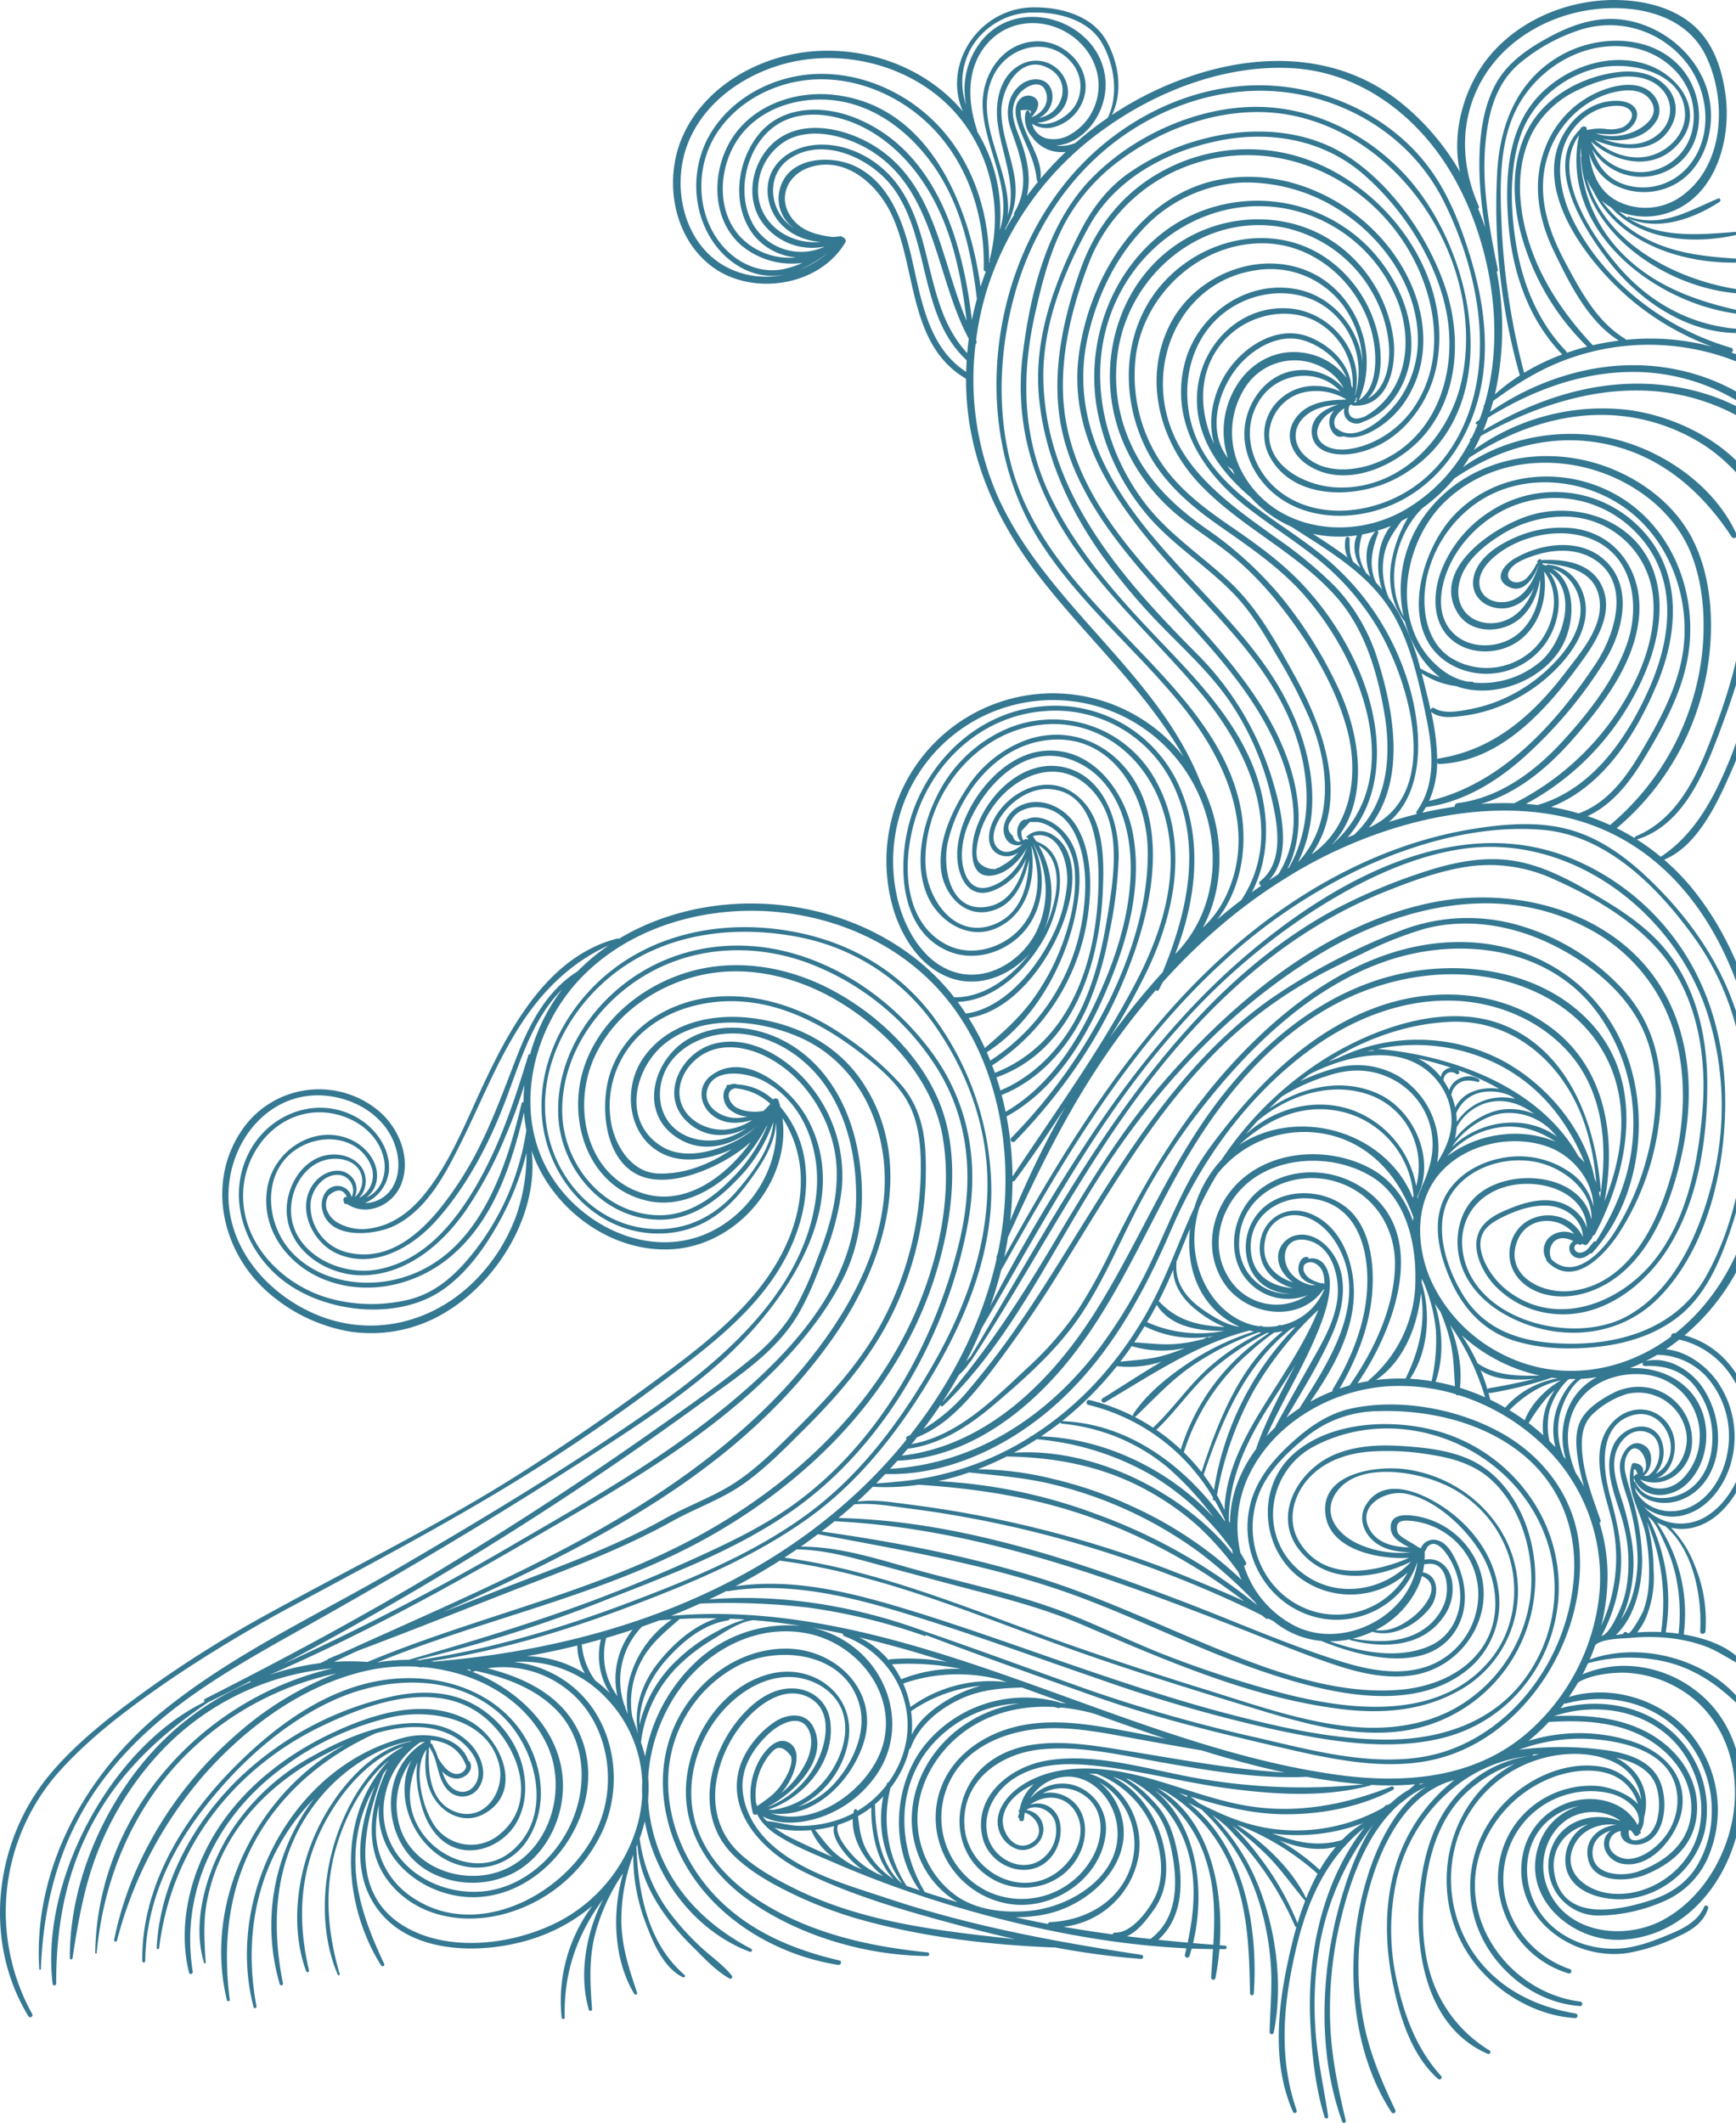 <svg xmlns="http://www.w3.org/2000/svg" width="422" height="516" viewBox="0 0 422 516">
  <defs>
    <style>
      .cls-1 {
        fill: #357892;
        fill-rule: evenodd;
      }
    </style>
  </defs>
  <path id="ai5.svg" class="cls-1" d="M1304.92,3121.08c-6.23-8.58-15.79-14.85-26.06-18.4a0.6,0.6,0,0,0-.01-1.13c-15.55-4.52-29.66-15.03-37.57-29.3-4.38-7.9-6.52-18.48.58-25.54a13.585,13.585,0,0,1,5.55-3.43c1.65-.51,4.87-1.01,6.42.15,2.12,1.58-.03,3.83-1.34,4.49a8.18,8.18,0,0,1-4.16.42,12.883,12.883,0,0,0-4.49.26,0.488,0.488,0,0,1-.07-0.03c-0.04-.17-0.08-0.34-0.11-0.51a0.306,0.306,0,0,0-.38-0.25,0.328,0.328,0,0,0-.46-0.04,0.236,0.236,0,0,1-.05.05,0.74,0.74,0,0,0-.64.59c-9.01,8.69.81,24.14,6.72,31.82,7.73,10.05,19.78,18.25,32.92,17.7a0.45,0.45,0,0,0,0-.9c-12.22-.59-22.75-6.26-30.62-15.56-6.27-7.4-16.22-22.13-9.31-31.59-4.71,22.83,17.79,40.58,38.23,43.36,0.56,0.07.83-.74,0.24-0.87-10.43-2.32-20.42-6.01-28.04-13.83a35.106,35.106,0,0,1-10.07-25.88c0.05,0.8.12,1.6,0.22,2.4a0.227,0.227,0,0,0-.1.21c0.81,19.16,22.26,32.58,39.83,33.14,0.56,0.02.53-.79,0-0.85-15.51-1.89-34.1-11-38.44-27.16a15.168,15.168,0,0,0,1.57,2.98c6.31,12.94,22.09,17.88,35.71,17.43a0.44,0.44,0,0,0,0-.88c-7.61-.48-15.17-1.14-22.13-4.55a30.434,30.434,0,0,1-11.52-9.65,13.8,13.8,0,0,0,2.29,1.69c7.46,8.16,20.08,8.97,30.3,6.72a0.4,0.4,0,0,0-.11-0.78c-9.05.75-18.4,1.52-26-3.32,7.28,3.26,15.87.13,22.19-3.97,0.4-.26.15-1.03-0.34-0.82-7.18,3-13.71,7.17-21.76,4.41a0.2,0.2,0,0,0-.22.29,20.749,20.749,0,0,1-2.15-1.58,16.936,16.936,0,0,0,9.87.92c13.14-2.74,17.65-17.73,16.02-29.44-0.87-6.25-3.01-12.64-7.96-16.85-4.53-3.86-10.54-5.52-16.38-5.91-12.02-.8-24.68,3.87-32.62,13.07-6.41,7.43-9.77,18.75-7.57,28.62a60.26,60.26,0,0,0-14.86-17.23c-14.15-11.01-31.88-11.84-48.6-6.67a81.672,81.672,0,0,0-21.15,10.07c2.77-5.63,1.65-12.79-1.39-18.13-3.5-6.13-11.26-8.15-17.92-8.03-12.95.25-21.94,13.72-16.92,25.32-0.3-.36-0.6-0.73-0.91-1.08-9.14-10.16-23.51-14.98-36.96-13.41-12.65,1.47-25.34,8.89-30.44,20.97-4.45,10.56-2,24.44,7.58,31.38,9.79,7.08,25.95,4.56,32.19-6.11a0.662,0.662,0,0,0-.18-0.84,0.277,0.277,0,0,0-.41-0.24l-0.03.03a0.492,0.492,0,0,0-.65-0.37c-0.61.07-1.24,0.13-1.87,0.16-3.92-.48-7.9-1.51-10.21-5.03-3.1-4.71-.67-10.06,4.48-11.84,8.6-2.97,16.37,3.8,19.9,11.03,6.41,13.16,4,31.93,18.29,40.31,0,0.91.01,1.82,0.04,2.74,0.64,17.65,8.03,33.03,18.83,46.68,10.62,13.44,23.38,25.19,32.45,39.83,0.53,0.85,1.04,1.72,1.55,2.6a40.428,40.428,0,0,0-70.38,13.11,41.238,41.238,0,0,0-.1,24.15c2.2,7.09,6.91,14.34,14.32,16.7,6.89,2.19,14.24-.92,18.83-6.22-4.41,5.75-11.17,10.87-18.43,10.75-0.42-.54-0.86-1.08-1.3-1.61-10.97-12.99-27.56-20.16-44.37-21.09-12.33-.69-25.2,2.06-35.83,8.48a0.344,0.344,0,0,0-.32-0.08c-16.925,4.25-26.276,21.86-33.028,36.38-4.111,8.84-7.876,18.44-14.129,26.04-3.254,3.95-7.476,7.17-12.642,8a12.045,12.045,0,0,1-8.015-1.22,5.86,5.86,0,0,1-2.96-3.55,4.266,4.266,0,0,1,.462-3.09q3.077-2.73,4.526.27a0.706,0.706,0,0,0-.7,1.16,0.1,0.1,0,0,1,.039.03c-0.009.01-.019,0.02-0.027,0.03a0.289,0.289,0,0,0,.17.42c0.074,0.03.148,0.05,0.222,0.08a0.229,0.229,0,0,0,.249-0.07c4.651,3.25,11.1.5,13.18-4.63,2.537-6.24-.376-13.55-5.233-17.78A22.656,22.656,0,0,0,917,3291.41c-8.69,12.4-5.391,28.86,5.251,38.89a40.429,40.429,0,0,0,21.012,10.39,34.784,34.784,0,0,0,23.863-5.24c12.344-7.74,21.94-23.86,20.089-38.85,0.072,0.21.139,0.42,0.215,0.64,4.9,13.65,18.931,24.16,33.671,23.42,13.78-.69,25.65-12.35,27.18-25.99a24.654,24.654,0,0,0-.08-5.95,28.061,28.061,0,0,1,4.47,15.26c-0.03,11.32-5.7,21.63-13.18,29.79-7.61,8.31-16.95,14.99-26.01,21.6q-13.875,10.125-28.368,19.36c-19.813,12.66-40.866,22.93-61.435,34.24a286.324,286.324,0,0,0-29.336,18.32c-8.6,6.19-17.326,12.77-24.163,20.94-13.568,16.22-16.472,40.47-5.284,58.82a0.534,0.534,0,0,0,.922-0.54,51.242,51.242,0,0,1,7.563-59.99c7.857-8.46,17.449-15.44,26.942-21.92a344.155,344.155,0,0,1,31.256-18.56c20.975-11.29,41.9-22.36,61.89-35.36,10.043-6.54,19.843-13.49,29.383-20.75,8.18-6.23,16.3-12.8,22.37-21.19,6.28-8.67,10.18-19.75,8.25-30.52a25.9,25.9,0,0,0-5.8-12.21c-0.12-.5-0.26-1-0.41-1.49a0.722,0.722,0,0,0-.66-0.53,0.265,0.265,0,0,0-.27.02,0.777,0.777,0,0,0-.42.24,13.874,13.874,0,0,0-8.81-3.66,0.51,0.51,0,0,0-.33-0.15,3.184,3.184,0,0,0-1.29.2c-0.18.02-.35,0.03-0.53,0.06a0.425,0.425,0,0,0-.36.55c-1.24,1.35-.82,4.06.73,5.39a7.457,7.457,0,0,0,4.41,1.77,12.707,12.707,0,0,1-3.13.32c-3.56-.13-7.92-3.01-6.61-7.11,1.67-5.22,9.67-3.86,13.22-2.09,10.07,5.01,14.33,16.82,13.25,27.49-2.35,23.05-22.34,40.22-40.09,52.58-19.954,13.89-40.921,26.5-61.917,38.75-19.217,11.21-40.071,20.74-57.358,34.93-18.379,15.08-31.1,38.05-29.55,62.35a0.2,0.2,0,0,0,.389,0c0.491-13.01,3.19-25.61,9.422-37.12,6.037-11.16,14.964-20.27,25.1-27.78,9.682-7.18,20.276-12.96,30.755-18.86,12.247-6.89,24.425-13.91,36.465-21.16q17.953-10.8,35.528-22.23c9.75-6.34,19.46-12.84,28.14-20.61,15.38-13.78,32.55-38.14,20.79-59.23-3.91-7.03-15.06-16.54-23.35-10.15-3.18,2.44-2.84,6.79.06,9.32,2.94,2.56,6.52,2.42,9.96,1.44a13.6,13.6,0,0,1-6.67,2.32c-4.4.25-9.38-2.33-10.65-6.79-1.38-4.85,1.94-9.84,6.21-11.95,4.71-2.34,10.43-1.16,14.89,1.17,7.96,4.16,13.62,12.11,15.85,20.71,2.56,9.83-.31,19.48-3.91,28.65a75.8,75.8,0,0,1-6.51,13.82,45.975,45.975,0,0,1-9.74,10.34c-7.64,6.25-15.84,11.9-23.91,17.58q-24.3,17.115-49.738,32.5c-19.109,11.62-38.81,22.17-58.739,32.3a0.488,0.488,0,0,0-.152.77c-11.845,5.79-21.414,16.78-27.7,28.13-6.594,11.92-10.856,26.63-9.253,40.34a0.439,0.439,0,0,0,.878,0c-0.036-14.11,2.383-27.34,9.283-39.81,6.687-12.08,16.321-20.89,27.582-28.52q5.175-2.55,10.308-5.18a0.539,0.539,0,0,0,.168.18,68.5,68.5,0,0,0-22.3,15.22c-12.928,13.28-21.872,33.2-21.721,51.92,0,0.34.577,0.45,0.634,0.08,1.423-9.25,2.96-18.23,6.541-26.94a75.817,75.817,0,0,1,15.257-23.68,65.184,65.184,0,0,1,41.484-19.9c-31.848,7.31-57.286,35.55-57.745,69.16a0.178,0.178,0,0,0,.356,0c1.611-17.66,8.6-34.69,21.031-47.47a73.8,73.8,0,0,1,37.282-20.48,79.707,79.707,0,0,0-24.266,14.8c-14.852,12.87-25.915,30.63-29.809,49.98a0.356,0.356,0,0,0,.686.19,99.362,99.362,0,0,1,21.371-40.51c10.4-11.69,24.35-21.9,39.869-25.21a44.258,44.258,0,0,1,11.931-.85,0.472,0.472,0,0,0,.368.13l0.924-.03c12.142,1.09,24.038,7.03,29.705,18.11,6.812,13.31-.955,32.19-17.1,32.62-7.832.21-15.849-4.09-18.283-11.86a18.221,18.221,0,0,1,2.806-16.24c-4.927,9.55,1.472,23.15,12.343,25.66a14.657,14.657,0,0,0,16.4-7.19c3.289-5.7,3.413-12.72,1.279-18.84-4.921-14.12-19.383-20.5-33.584-19.48-15.956,1.14-29.712,11.43-40.486,22.54-11.949,12.32-21.628,28.47-21.388,46.12a0.357,0.357,0,0,0,.713,0c0.158-13.97,6.025-26.61,14.519-37.47,8.288-10.59,19.05-20.4,31.393-25.98,12.6-5.69,28.6-6.49,39.741,2.85,9.349,7.84,14.1,25.28,3.2,34.06-7.213,5.82-17.683,1.76-22.114-5.49-3.309-5.42-2.9-11.14-.5-16.34-0.7,3.44.088,7.52,0.9,10.51,1.281,4.73,4.208,9.39,9.241,10.64,5.015,1.24,10.479-1.39,13.319-5.55,3.558-5.23,3.277-12.43.832-18.04a24.466,24.466,0,0,0-11.147-11.83c-6.263-3.23-13.366-3.07-20.085-1.53a78.633,78.633,0,0,0-36.393,19.65c-11.141,10.73-19.329,25.66-20.12,41.31-0.02.4,0.559,0.38,0.605,0,2.946-24.21,18.154-43.82,40.081-54.17,10.68-5.04,24.925-10.18,36.084-3.88,9.688,5.48,17.133,21.47,6.908,30.18a10.777,10.777,0,0,1-16.706-2.77c-2.474-4.23-4.713-13.18-1.36-17.61-0.7,4.47-.31,9.36,2.621,12.98,2.773,3.42,7.25,4.92,11.259,2.75,9.809-5.3,4.429-18.13-3.172-22.49-10.568-6.06-23.365-2.04-33.58,2.75-10.19,4.78-19.525,11.71-26.183,20.87-7.607,10.46-11.849,24.6-8.689,37.41,0.147,0.6,1,.34.9-0.25-3.236-20.16,6.45-38.71,22.824-50.27a70.519,70.519,0,0,1,25.757-11.65c9.669-2,23.438.51,25.959,11.9,1.38,6.24-3.61,13.68-10.559,11.23-6.53-2.31-6.834-9.98-6.541-15.83,2.508,3.34,1.759,8.53,5.346,11.18a4.777,4.777,0,0,0,7.02-1.71c1.87-3.26.177-7.39-2.1-9.96a16.364,16.364,0,0,0-9.816-5.01c-9.768-1.5-20.747,3.19-29.085,7.92a54.836,54.836,0,0,0-20.5,19.7c-5.03,8.63-8.587,20.51-5.543,30.41a0.2,0.2,0,0,0,.382-0.05c-0.294-5.08-.651-9.87.311-14.93a46.238,46.238,0,0,1,5.2-14.12c5.046-8.88,13.027-15.92,21.936-20.77,1.938-1.05,4.1-2.15,6.388-3.17-21.313,11.59-34.561,38.08-28.666,62.08,0.092,0.37.734,0.3,0.684-.1-1.813-14.28-.224-28.27,7.395-40.79,6.56-10.77,16.614-18.82,28.031-23.96,5.91-1.74,12.065-2.31,17.273-.09a13.712,13.712,0,0,1,6.149,4.84,8.7,8.7,0,0,1,1.634,5.01c-0.126,3.05-2.734,5.54-5.706,3.97-1.7-.9-2.533-2.62-3.162-4.53a5.084,5.084,0,0,0,3.009,1.75c2.2,0.37,4.925-1.76,3.719-4.07a0.41,0.41,0,0,0-.313-0.2c-2.028-5.86-9.829-7.08-15.323-5.74a34.629,34.629,0,0,0-3.437,1.05,0.218,0.218,0,0,0-.078.01c-25.476,8.63-40.1,38.98-33.394,64.56a0.366,0.366,0,0,0,.7-0.2c-2.572-13.63-1.052-27.71,5.926-39.86a53.164,53.164,0,0,1,8.085-10.66A50.874,50.874,0,0,0,926,3499.27a0.4,0.4,0,0,0,.774-0.22c-3.033-15.21-1.912-30.8,7.777-43.54a43.028,43.028,0,0,1,15.431-12.75,30.725,30.725,0,0,1,8.046-2.59c-0.081.04-.163,0.09-0.245,0.14-10.315,2.03-18.653,12.8-22.786,21.7-4.769,10.26-6.53,23.28-2.579,34.12a0.366,0.366,0,0,0,.7-0.2c-2.634-11.14-2.421-22.09,2.268-32.71,3.815-8.63,11.224-18.35,20.641-21.7l-0.292.24c-8.081,4.33-13.414,13.9-16.125,22.21-3.384,10.37-3.862,22.87.509,33.04,0.112,0.26.531,0.08,0.454-.19-3.026-10.47-3.9-20.78-.689-31.35,2.258-7.44,6.484-15.46,12.7-20.67-0.123.13-.235,0.25-0.333,0.36a33.775,33.775,0,0,0-7.531,13.74c-3.311,11.71-.537,25.65,5.944,35.84a0.415,0.415,0,0,0,.715-0.42c-4.741-10.1-8.453-20.29-6.423-31.65a35.161,35.161,0,0,1,4.2-11.51c-4.182,10.28-6.046,22.65,1.944,31.47,8.249,9.1,23.343,9.21,34.336,6.23a43.2,43.2,0,0,0,16.558-8.62,38.663,38.663,0,0,0-7.466,27.15c0.054,0.46.767,0.49,0.753,0-0.3-10.95,3.044-20.27,9.323-28.77-4.2,8.26-5.94,18.45-3.45,26.9a0.4,0.4,0,0,0,.77-0.11c-0.45-6.11-.81-11.85.64-17.89a47.541,47.541,0,0,1,6.91-15.21c-2.79,9.57-2.28,21.12,2.72,29.34a0.374,0.374,0,0,0,.68-0.29c-1.96-5.81-3.76-11.24-3.84-17.48a45.481,45.481,0,0,1,2.91-16.02,45.393,45.393,0,0,0,3.03,16.61c1.74,4.63,4.3,10.8,9.01,13.12,0.34,0.17.75-.27,0.43-0.55-8.91-7.66-11.25-19.9-11.72-31.14,0.04-.1.09-0.2,0.14-0.3a2.849,2.849,0,0,1,.12-0.31c0.3,6.07,2.98,11.85,6.45,16.77a60.342,60.342,0,0,0,6.96,8.1c2.69,2.67,5.63,5.87,8.96,7.74a0.459,0.459,0,0,0,.55-0.72c-2.18-2.71-5.3-4.8-7.82-7.21a63.418,63.418,0,0,1-7.31-8.14,38.346,38.346,0,0,1-7.25-17.96,36.694,36.694,0,0,0,1.24-4.2c2.48,13.84,12.25,26.75,25.57,31.75a0.407,0.407,0,0,0,.31-0.74c-10.34-5.38-18.8-13.57-22.76-24.74a41.41,41.41,0,0,1-2.31-11.42,35.465,35.465,0,0,0,.02-5.55,41.638,41.638,0,0,1,6.65-19.96c6.94-10.54,19.29-17.51,32.09-14.97,11.88,2.36,21.58,14.19,18.46,26.57-2.68,10.61-16.31,20.98-27.36,17.13,10.04,1.46,19.09-7.18,22.35-16.56,4.44-12.73-6.27-23.5-18.82-23.46-11.98.05-22.46,8.41-27.11,19.13-4.95,11.44-2.72,24.8,3.83,35.13,7.81,12.33,21.83,20.38,36.09,22.61,0.69,0.11,1.01-.91.3-1.08-11-2.55-21.49-6.9-29.55-15.05-8.03-8.12-12.91-19.64-11.95-31.14a31.8,31.8,0,0,1,16.74-25.39c10.37-5.32,26.67-3.11,29.77,9.99,1.54,6.54-1.98,13.96-6.37,18.71a20.028,20.028,0,0,1-8.73,5.55,21.882,21.882,0,0,0,12.23-15.82c2.03-11.29-8.4-19.24-19.06-16.49-11.37,2.92-19.16,14.64-20.26,25.89-1.17,12,5.5,22.18,14.94,28.97,12.23,8.79,28.67,13.61,43.64,13.7a0.44,0.44,0,0,0,0-.88c-12.09-1.23-23.98-3.65-34.92-9.14-9.01-4.51-17.75-11.38-21.12-21.24-3.48-10.18-.07-22,7.42-29.52,3.95-3.97,9.28-7.07,15.02-7.03,5.3,0.03,10.89,3,12.85,8.13,2.29,6.03-.82,13.35-4.96,17.82a19.833,19.833,0,0,1-11.93,6.35c-0.34-.02-0.67-0.05-1-0.09,8.8-2.96,16.34-11.86,15.01-21.52-0.69-4.98-4.81-8.09-9.76-7.92-5.42.19-9.97,4.22-13.12,8.29-6.91,8.92-9.64,22.75-1.23,31.64,4.17,4.42,9.88,7.54,15.29,10.16a102.155,102.155,0,0,0,18.58,6.75c14.42,3.79,29.65,5.53,44.53,6.13a0.719,0.719,0,0,0,.22-0.04,196.026,196.026,0,0,0,21.08,2.83,0.505,0.505,0,0,0,.13-0.99c-21.01-3.18-41.58-7-61.8-13.74-9.68-3.22-21.02-6.33-28.64-13.49-3.72-3.5-6.47-8.37-6.6-13.57-0.13-5.16,2.82-9.64,6.47-13.03,2.64-2.45,7.94-5.21,9.79-.43,0.91,2.35.27,5.22-.79,7.41a22.449,22.449,0,0,1-6.04,7.52,17.4,17.4,0,0,0,2.39-3.66c1.12-2.34,2.44-6.64-.3-8.46-3.07-2.04-6.19,1.9-7.48,4.23a17.184,17.184,0,0,0-1.51,12.76,0.569,0.569,0,0,0,1,.19,8.962,8.962,0,0,0,1.14,1.84,0.166,0.166,0,0,0,.06.16,1.463,1.463,0,0,1,.13.09,15.77,15.77,0,0,0,3.68,3.15c4.13,2.66,8.94,4.54,13.44,6.49q10.965,4.755,22.33,8.48a0.02,0.02,0,0,0,.01.02,0.256,0.256,0,0,0,.28.08c2.6,0.85,5.23,1.67,7.86,2.44,17.81,5.21,36.73,9.04,55.45,9.92-0.12.52-.24,1.03-0.36,1.55a0.575,0.575,0,0,0,1.11.3c0.18-.58.35-1.18,0.52-1.78,1.73,0.07,3.46.1,5.19,0.12-0.14,2.3-.32,4.61-0.45,6.94a0.526,0.526,0,0,0,1.03.14,61.328,61.328,0,0,0,.98-7.08c0.45,0,.9.01,1.35,0.01a0.42,0.42,0,0,0,0-.84c-0.43-.04-0.85-0.07-1.28-0.11,0.98-14.34-2.59-30.97-15.24-38.22,0.71,0.29,1.42.6,2.12,0.92a0.311,0.311,0,0,0,.09.07,38.59,38.59,0,0,1,16.41,19.99c3.55,9.31,3.8,19.12,4,28.95a0.455,0.455,0,0,0,.91,0c1.11-16.32-2.4-36.01-16-46.37,1.1,0.56,2.19,1.12,3.29,1.68,0.12,0.11.23,0.22,0.35,0.34a0.236,0.236,0,0,1,.05.05,51.516,51.516,0,0,1,13.25,21.02,66.1,66.1,0,0,1,3.19,16.25c0.4,5.54-.18,10.96-0.28,16.48a0.5,0.5,0,0,0,.97.14c2.29-11.04.73-24.03-3.23-34.51a51.4,51.4,0,0,0-11.7-18.39,26.858,26.858,0,0,1,5.48,4.85,73.612,73.612,0,0,1,6.17,7.35,76.015,76.015,0,0,1,8.47,14.75,0.344,0.344,0,0,0,.35.2c-0.32,1.13-.62,2.25-0.89,3.35-3.3,13.31-5.68,28.68.08,41.65a0.483,0.483,0,0,0,.88-0.37c-4.58-13.14-3.2-26.63-.01-39.93,2.75-11.5,7.43-21.56,16.48-28.83-6.24,7.79-10.04,17.78-11.86,27.36a86.8,86.8,0,0,0-1.26,20.8c0.39,7.37,1.23,15.17,3.44,22.23a0.447,0.447,0,0,0,.86-0.24c-1.09-7.17-2.69-14.15-3.12-21.43a85.32,85.32,0,0,1,1.2-21.05,66.968,66.968,0,0,1,12.91-28.44c-4.3,6.44-6.95,14.57-8.59,20.86-4.26,16.33-4.84,35.33,1.01,51.37a0.447,0.447,0,0,0,.86-0.24c-1.88-7.99-3.55-15.81-3.79-24.06a92.254,92.254,0,0,1,2.43-24.22c2.45-10.22,6.49-21.9,14.65-28.87,0.73-.53,1.44-1.08,2.14-1.65a24.184,24.184,0,0,1,4.17-2.34c-9.77,5.96-14.65,20.56-16.51,30.79-2.87,15.76-.93,34.64,8.03,48.31a0.534,0.534,0,0,0,.92-0.54c-3.39-7.15-6.38-14.11-7.8-21.94a71.06,71.06,0,0,1-.24-24.08c2.08-12.77,8.38-30.56,22.39-34.18a42.077,42.077,0,0,0-14.52,21.75c-2.45,8.78-2.3,18.1-.55,26.99,1.65,8.36,4.52,18.05,11.12,23.9a0.517,0.517,0,0,0,.73-0.73c-5.75-6.33-8.78-14.17-10.61-22.45a56.53,56.53,0,0,1,.1-26.44c3.94-15.01,16.19-27.08,31.81-28.86a29.252,29.252,0,0,0-15.71,7.7c-6.18,5.74-9.04,13.49-10.31,21.67-2.34,15.03,0,36.05,16.02,42.99a0.467,0.467,0,0,0,.48-0.8,32.751,32.751,0,0,1-13.76-16.72c-2.94-8.18-2.87-17.16-1.49-25.65,1.21-7.47,3.8-14.62,9.31-20.01a32.033,32.033,0,0,1,12.04-7.29c-0.76.4-1.51,0.82-2.23,1.28-15.64,9.98-18.81,32.29-7.7,46.86,5.75,7.54,15.1,13.11,24.67,13.66a0.562,0.562,0,0,0,.15-1.1c-10.07-1.69-19.2-6.27-25.03-14.94a32.137,32.137,0,0,1-3.16-29.31,30.319,30.319,0,0,1,22.44-18.34c5.16-.98,11.01-0.71,15.7,1.85a11.249,11.249,0,0,1,5.94,8.83,12.177,12.177,0,0,0-9.6-8.06c-7.34-1.32-15.13,1.6-20.81,6.18-12.35,9.97-14.98,27.48-5.28,40.22,5.01,6.57,12.54,11.16,20.84,11.75,0.71,0.05.67-1.01,0-1.09-17.35-2.23-30.37-20.37-23.89-37.35a29.854,29.854,0,0,1,17.95-17.43c4.23-1.41,9.26-2.01,13.51-.38a10.846,10.846,0,0,1,6.47,7.17c-2.35-2.66-7-4.24-10.15-4.44a22.717,22.717,0,0,0-19.53,9.15c-9.57,13.17-2.42,31.87,12.84,36.44a0.55,0.55,0,0,0,.29-1.06c-12.55-4.31-19.77-17.99-14.34-30.54a21.081,21.081,0,0,1,14.31-12.06,20.436,20.436,0,0,1,9.77-.11c3.31,0.8,7.27,3.4,7.05,6.9-0.09.27-.19,0.54-0.3,0.82-2.75-5.24-9.14-7.17-14.77-6.03a16.7,16.7,0,0,0-12.99,12.44c-3.53,15.04,10.95,26.55,25.03,24.73a45.771,45.771,0,0,0,12.61-4.1c3.21-1.45,6.17-3.33,7.26-6.85,0.17-.54-0.71-0.94-0.95-0.39-1.59,3.67-5.17,5.39-8.68,6.83-3.84,1.58-7.79,3.11-11.98,3.37-7.95.49-16.32-3.12-20.2-10.33-3.7-6.89-2.93-16.18,3.47-21.2a15.931,15.931,0,0,1,6.91-3.09,14.509,14.509,0,0,0-9.78,9.58c-4.32,12.74,8.17,23.53,20.22,22.9,28.04-1.47,39.81-43.97,17.95-60.59a28.787,28.787,0,0,0-17.75-5.99,26.219,26.219,0,0,0-9.74,2.07q0.7-1.335,1.32-2.7a38.229,38.229,0,0,1,19.89-.1c6.83,1.9,12.2,5.77,17.16,10.72,0.37,0.37,1.08-.13.75-0.58-7.96-10.91-24.79-15.52-37.4-10.94,0.51-1.16.97-2.34,1.4-3.54,1.75-1.6,6.73-1.55,8.64-1.72a46.831,46.831,0,0,1,8.86-.01,38.21,38.21,0,0,1,8.78,1.89c3.04,1.07,5.52,2.8,8.32,4.31a0.563,0.563,0,0,0,.68-0.88c-3.46-3.46-8.74-5.29-13.81-6.14a39.251,39.251,0,0,0-5.58-25.76c-0.32-.5-0.62-1.02-0.95-1.5a11.5,11.5,0,0,0,2.02.92c6.91,5.79,8.97,17.25,8.51,25.57-0.04.83,1.21,0.82,1.28,0a35.008,35.008,0,0,0-2.63-16.08,27.127,27.127,0,0,0-5.73-9.09,11.725,11.725,0,0,0,5.27-.02c6.69-1.57,11.14-8.16,13.21-14.3,4.44-13.08-1.55-28.73-15.21-32.44a53.482,53.482,0,0,0,9.85-10.93c10.52-15.52,12.14-35.44,9.75-53.58-2.05-15.54-7.4-31.11-17.22-43.49a55.8,55.8,0,0,0-7.33-7.62c8.33-3.4,13.26-14.46,16.56-22.03,4.23-9.69,7.64-20.95,7.57-31.62,0-.64-1.05-0.84-1.15-0.16-1.55,10.11-3.06,19.74-6.96,29.29-3.72,9.15-8.44,18.3-16.85,23.81a55.146,55.146,0,0,0-5.8-4.2c11.13-3.45,16.11-15.61,19.9-25.59,5.22-13.76,10.44-29.72,6.46-44.49a0.561,0.561,0,0,0-1.08.3c2.4,14.54-.89,28.15-5.91,41.77-3.88,10.53-8.49,22.59-19.64,27.23a0.435,0.435,0,0,0-.27.44q-2.13-1.3-4.36-2.41a64.3,64.3,0,0,0,22.67-43.7c0.76-8.77-.13-18.26-4.08-26.23-3.96-8-11.3-13.88-19.43-17.27-15.87-6.63-35.41-3.17-45.84,11.18a30.78,30.78,0,0,0-5.3,23.74c0.05,0.28.11,0.55,0.17,0.83-4.54-8.34-2.09-19.69,4.56-26.33a42.942,42.942,0,0,0,7.77-7.23c10.81-7.32,23.49-11.11,36.64-8.4,13.45,2.77,23.41,11.38,30.77,22.58a0.677,0.677,0,0,0,1.17-.68c-5.63-12.26-18.92-21.11-31.93-23.56-11.62-2.18-24.81.31-34.55,7.33,0.53-.75,1.03-1.52,1.51-2.3,11.32-7.35,24.63-11.83,38.25-10a46.223,46.223,0,0,1,17.87,6.32c5.82,3.54,10.03,8.3,14.13,13.64a0.59,0.59,0,0,0,1.02-.59c-5.75-11.95-20.05-19.37-32.69-21a53.575,53.575,0,0,0-37.46,9.75c0.62-1.12,1.19-2.27,1.72-3.43,11.78-6.5,24.97-11.22,38.53-11.03a51.221,51.221,0,0,1,35.17,14.45,0.669,0.669,0,0,0,.94-0.95c-8.56-10.07-22.24-14.83-35.18-15.15-13.85-.34-27.17,4.32-38.9,11.4,0.44-1.04.84-2.1,1.21-3.17,11.32-6.98,24.09-11.65,37.58-11.04a49.023,49.023,0,0,1,34.76,16.9,0.6,0.6,0,0,0,.94-0.73c-7.89-11.02-21.51-16.97-34.79-17.77-13.46-.82-26.98,3.65-38.03,11.27,0.29-.88.54-1.78,0.78-2.68,5.77-4.22,11.65-7.93,18.51-10.32a57.772,57.772,0,0,1,46.28,3.35c7.03,3.68,12.67,8.71,18.18,14.34C1304.43,3122.3,1305.33,3121.65,1304.92,3121.08ZM971.354,3446.32a2.307,2.307,0,0,1-1.381,1.67c-1.341.59-2.75-.26-3.66-1.22a12.672,12.672,0,0,1-1.829-2.51,12.56,12.56,0,0,0-1.23-2.84c-0.04-.13-0.086-0.27-0.12-0.4a0.154,0.154,0,0,0-.238-0.1,1.323,1.323,0,0,0-.1-0.14,0.356,0.356,0,0,0-.2-0.13,0.424,0.424,0,0,0,.048-0.57,0.2,0.2,0,0,0-.072-0.14C966.417,3440.24,969.781,3442.01,971.354,3446.32ZM1218.3,3036.35c5.25-9.15,15-15.03,25.26-16.79,10.68-1.83,23.94.32,29.12,11.03,5.03,10.39,4.55,25.71-4.99,33.37a15.064,15.064,0,0,1-16.77,1.79c-4.43-2.46-5.97-6.85-6.64-11.47a12.982,12.982,0,0,0,5.52,7.32,15.745,15.745,0,0,0,12.81,1.29c9.74-3.19,13.2-15.18,10.33-24.25-2.9-9.15-11.69-15.94-21.16-16.93-5.88-.61-11.57,1.32-16.7,4.04-5.29,2.81-10.57,6.29-13.49,11.68-3.36,6.19-4.05,13.82-3.97,20.74a88.094,88.094,0,0,0,1.43,14.22c-0.53-1.58-1.1-3.15-1.74-4.69a0.414,0.414,0,0,0,.17-0.55C1213.05,3057.13,1212.72,3046.06,1218.3,3036.35Zm-124.42-7.32a17.413,17.413,0,0,1,15.1-8.99c6.19-.12,13.58,1.7,16.87,7.39,3.07,5.3,4.12,12.59,1.44,18.2a82.909,82.909,0,0,0-7.83,6.1,9.189,9.189,0,0,1-4.76.66,10.064,10.064,0,0,0,3.35-.81c5.52-2.41,8.93-8.62,8.7-14.54-0.57-14.32-19.78-21.39-29.45-10.94a18.877,18.877,0,0,0-4.44,16.43A17,17,0,0,1,1093.88,3029.03Zm15.4,24.21c-0.78-1.76-1.69-3.47-2.35-5.29a15.451,15.451,0,0,1-.74-2.6l-0.12-1.53c2.14-.25,2.93.03,2.37,0.83a0.581,0.581,0,0,0-.17-0.35v-0.02a0.434,0.434,0,0,0-.85-0.12,0.127,0.127,0,0,1-.01.06,0.524,0.524,0,0,0-.13.28,6.768,6.768,0,0,0,1.6,5.79,8.73,8.73,0,0,0,8.19,3.63,80.652,80.652,0,0,0-6.14,6.54C1111.23,3057.96,1110.29,3055.51,1109.28,3053.24Zm-3.17-2.09c-1.32-3.56-3.07-7.1-.8-10.74,1.5-2.42,6.06-4.76,7.05-.69,0.66,2.69-1.24,5-3.68,5.8,1.23-1.26,2.55-3.35.95-4.74a2.813,2.813,0,0,0-3.82.46c-1.87,2.07-.51,5.71.36,7.86,1.61,3.99,3.45,7.31,3.87,11.67a0.441,0.441,0,0,0,.31.38c-0.94,1.15-1.86,2.32-2.74,3.51C1108.72,3060.27,1107.66,3055.36,1106.11,3051.15Zm-1.57,18.03c-0.8,1.27-1.57,2.56-2.29,3.87,0.07-.21.12-0.42,0.18-0.63a18.076,18.076,0,0,0,2.27-11.81c-0.76-5.62-3.32-10.97-3.28-16.71,0.03-5.36,4.56-13.75,11.22-10.45,6.25,3.1,3.78,11.21-2.02,12.2a5.756,5.756,0,0,0,3.18-5.87c-0.57-4.01-4.93-4.35-7.67-2.19-3.33,2.62-3.76,6.96-2.44,10.72,2.45,6.96,4.96,13.45.87,20.38A0.481,0.481,0,0,0,1104.54,3069.18Zm-9.03-20.24a0.225,0.225,0,0,0,.03-0.2c-2.44-7.25-2.72-15.64,2.84-21.56,5.21-5.56,13.49-5.9,19.7-1.79,5.53,3.66,8.43,10.39,6.24,16.8a13.519,13.519,0,0,1-6.06,7.45,7.857,7.857,0,0,1-5.89,1,4.9,4.9,0,0,1-3.49-3.57,6.56,6.56,0,0,0,5.51.77,10.568,10.568,0,0,0,7.09-7.02c2.18-7.09-4.44-13.97-11.45-13.78-8.25.22-13.34,7.96-13.17,15.61,0.23,10.11,7.56,20.31,4.15,30.29A38.856,38.856,0,0,0,1095.51,3048.94Zm4.19-13.94c3.54-6.74,12.82-9.21,18.33-3.3a8.946,8.946,0,0,1,1.35,10.9c-1.56,2.62-6.11,5.47-9.25,4.24,4.15-.24,7.91-3.66,7.45-8.15a7.78,7.78,0,0,0-10.55-6.41c-5.88,2.38-7.26,9.17-6.49,14.82,1.06,7.76,4.69,14.87,2.45,22.32C1104.03,3057.97,1093.88,3046.05,1099.7,3035Zm-65.58,46.65c-9.79-5.56-12.77-18.71-9.25-28.86,4.06-11.69,15.97-19.19,27.75-21.13,12.27-2.01,25.58,1.55,34.84,9.94,10.65,9.66,14.67,24.74,11.11,38.53a0.375,0.375,0,0,0,.07.35c-0.06.16-.13,0.32-0.19,0.48,0.05-11.36-3.38-22.8-10.74-31.59-7.39-8.83-18.67-14.49-30.25-14.41-10.32.06-20.78,5.09-26.4,13.92-5.32,8.36-5.12,19.88.95,27.83,3.29,4.32,8.43,7.48,13.98,7.33a17.264,17.264,0,0,0,2.81-.33A20.5,20.5,0,0,1,1034.12,3081.65Zm63.53,1.34q-0.69,1.83-1.29,3.69c-2.83-20.25-12.69-44.08-35.63-46.63-9.82-1.08-20.47,2.76-25.45,11.69-4.31,7.73-4.15,18.63,2.82,24.81a19.2,19.2,0,0,0,14.95,4.36,22.965,22.965,0,0,1-4.47,1.48c-5.79,1.21-11.39-1.4-15.1-5.82-6.19-7.37-6.52-18.62-1.56-26.69,5.32-8.66,15.54-13.56,25.54-13.61,10.58-.05,20.92,4.94,28.03,12.69,8.26,9.01,11.97,21.34,11.63,33.42A0.574,0.574,0,0,0,1097.65,3082.99Zm-38.68-4.32a24.508,24.508,0,0,1-6.88,4.04,30.656,30.656,0,0,0,6.64-3.88C1058.81,3078.77,1058.89,3078.72,1058.97,3078.67Zm-17.46-6.43c-4.57-7-2.69-17.72,3.31-23.32,6.7-6.26,17.06-4.4,24.35-.27,6.83,3.87,12.16,10.05,15.82,16.93,4.82,9.06,6.8,19.29,7.99,29.4-6.39-15.06-7.61-33.67-22.85-42.75-6.81-4.06-16.93-6.41-23.64-.92-5.27,4.31-7.32,12.45-3.98,18.53a14.979,14.979,0,0,0,15.98,7.09A13.538,13.538,0,0,1,1041.51,3072.24Zm51.35,35.14c-9.21-5.93-10.92-17.56-13.19-27.47-1.96-8.56-5.26-18.44-13.8-22.51-6.07-2.89-16.43-2.24-18.33,5.69a8.781,8.781,0,0,0,3.59,9.46,10.96,10.96,0,0,1-2.61-2.22c-3.73-4.36-3.58-11.33,1.35-14.7,8.46-5.78,20.48.14,25.65,7.6,8.63,12.46,5.87,30.62,17.47,41.35C1092.93,3105.51,1092.89,3106.44,1092.86,3107.38Zm0.26-4.55c-10.44-11.22-7.98-28.71-16.9-40.89-4.4-6.01-11.82-10.14-19.37-9.76-6.98.34-13.19,5.18-12.15,12.7,0.91,6.55,6.63,10.51,12.74,10.92-7.68.77-15.59-4.65-15.16-13.19a13.931,13.931,0,0,1,7.24-11.65c5.29-2.67,11.85-1.38,17,.99,18.9,8.69,18.3,31.25,26.98,47.4C1093.35,3100.5,1093.22,3101.66,1093.12,3102.83Zm-26.98-57.08c-7.98-3.27-18.1-3.21-23.84,4.08-5.28,6.7-6.51,17.28-1.11,24.27a14.854,14.854,0,0,0,10.32,5.47,16.537,16.537,0,0,1-12.19-3.73c-7.16-5.97-6.98-17.1-2.29-24.49,5.13-8.07,15.35-11.19,24.47-9.86,9.63,1.41,17.64,7.71,23.19,15.46,6.84,9.53,9.44,21.25,10.78,32.71q-0.69,2.535-1.21,5.13C1092.02,3075.61,1085.66,3053.75,1066.14,3045.75Zm23.85,207.51c-7.27-2.31-11.66-9.8-13.56-16.77a39.864,39.864,0,0,1,.48-22.03,38.8,38.8,0,0,1,69.61-9.61c8.8,13.46,8.78,32.33-2.85,44.05,4.91-12.6,6.73-26.69,1.57-39.43a33,33,0,0,0-33.94-20.78c-14.52,1.28-26.24,11.66-31.23,25.09-4.09,11.01-4.34,29.38,8.82,34.56,6.53,2.57,14.27-.14,18.53-5.52,4.71-5.94,4.85-14.31,1.65-20.95a23.134,23.134,0,0,1,.83,21.64C1106.34,3250.57,1097.97,3255.79,1089.99,3253.26Zm14.14,49.71c-0.02-1.21-.05-2.42-0.12-3.64a82.6,82.6,0,0,0-1.33-10.96c10.94-6.04,18-16.82,23.06-27.96,5.62-12.39,10.08-26.5,7.76-40.24-1.81-10.73-10.18-22.14-22.35-20.6-10.79,1.37-20.32,14.52-20.46,24.97-0.08,5.21,2.56,11.27,8.64,8.98a14.505,14.505,0,0,0,8.14-7.87c-1.37,5.36-3.84,10.93-9.75,11.78-8.94,1.29-10.77-9.83-9.22-16.14,2.98-12.1,12.46-23.96,25.74-24.52,14.34-.61,22.31,13.44,22.73,26.19,0.42,12.66-3.77,25.76-9.23,37.05a131.657,131.657,0,0,1-23.91,33.56,0.612,0.612,0,0,0,.86.87c10.46-10.79,19.41-23.14,25.49-36.93,5.81-13.18,10.76-30.11,6.45-44.4-3.82-12.67-16.04-20.74-29.07-16.28a29.22,29.22,0,0,0-14.75,12.07c-3.57,5.48-6.75,12.67-6.08,19.35,0.56,5.59,5.05,11.39,11.23,10.38,6.35-1.03,8.91-6.93,10.17-12.64-0.17,6.75-2.21,13.77-9.35,16-9.07,2.85-15.37-6.62-15.78-14.5-0.79-15.2,10.2-30.62,25.17-33.85,15.17-3.27,28.09,6.21,32.58,20.44,4.54,14.35.02,29.02-6.73,41.88C1125.39,3272.41,1114.34,3287.51,1104.13,3302.97Zm12.84-16.9a229.036,229.036,0,0,0-11.85,23.92c-0.54,1.25-1.05,2.5-1.56,3.75a87.921,87.921,0,0,0,.56-9.62,0.547,0.547,0,0,0,.59-0.2C1109,3298.13,1113.03,3292.13,1116.97,3286.07Zm-9.19-65.41c0.05-.02.1-0.04,0.16-0.06a0.169,0.169,0,0,0-.03.1,0.487,0.487,0,0,1,.01.12,0.085,0.085,0,0,1-.03.03c-0.03.06-.07,0.11-0.1,0.17a0.9,0.9,0,0,0-.09.1,0.37,0.37,0,0,0-.57-0.1c-0.14.09-.27,0.16-0.4,0.23a3.82,3.82,0,0,1-.44-2.13,2.931,2.931,0,0,1,.05-0.29,0.231,0.231,0,0,0,.31-0.23c0.57-.6,1.13-1.2,1.7-1.81,0.65,0.01,1.3.01,1.94,0.01a8.256,8.256,0,0,1,1.55.42,10.338,10.338,0,0,1,4.02,2.86,14.983,14.983,0,0,1,3.44,9.35c0.32,5.58-1.05,11.38-2.91,16.61A55.445,55.445,0,0,1,1109,3260c-3.35,4.58-7.34,8.07-11.6,11.73a64.136,64.136,0,0,0-3.93-7.3c10.9-1.66,19.43-13.59,22.97-23.19,1.96-5.32,3.39-11.9.99-17.32-1.63-3.66-6.35-6.8-9.88-3.56C1107.38,3220.52,1107.6,3220.74,1107.78,3220.66Zm-9.84,52.08c11.61-7.52,19.48-21.87,21.81-35.23,1.1-6.26,1.36-13.61-3.38-18.52-1.69-1.75-4.22-3.32-6.74-3.3a4.777,4.777,0,0,0-2.25.56,0.521,0.521,0,0,0-.28-0.05c-1.25.23-1.83,1.94-1.83,3.05a3.3,3.3,0,0,0,.85,2.26c-0.97.28-1.63-.21-1.99-1.46a2.328,2.328,0,0,1-.43-3.45,6,6,0,0,1,2.09-2.27,8.069,8.069,0,0,1,4.73-1.12c3.93,0.19,6.89,2.77,8.64,6.18,3.27,6.37,3.03,14.72,1.85,21.6a50.6,50.6,0,0,1-22.23,33.77,0.218,0.218,0,0,0-.05.04c-0.28-.68-0.57-1.36-0.86-2.03C1097.89,3272.76,1097.92,3272.75,1097.94,3272.74Zm1.46,3.08a52.143,52.143,0,0,0,23.07-36.4c0.97-7,.98-15.58-2.9-21.79-2.93-4.7-9.29-7.52-14.39-4.34-2.25,1.41-3.99,4.47-2.86,7.12a3.216,3.216,0,0,0,4.24,1.81c-1.81,1.57-4.19,2.75-6.06.9-1.93-1.91-.64-5.32.53-7.22,2.43-3.93,7.16-7.35,11.93-7.11,11.37,0.58,12.26,15.15,12.06,23.54-0.42,18.22-6.84,38.27-25.18,45.44-0.22-.62-0.46-1.24-0.69-1.86A0.691,0.691,0,0,0,1099.4,3275.82Zm26.69-42.43c0.35-8.38.33-19.02-7.73-24.02-6.79-4.22-15.5.35-18.84,6.95-1.26,2.49-1.95,6.34.83,8.13a4.58,4.58,0,0,0,5.18-.26,16.915,16.915,0,0,1-1.38,1.43,13.607,13.607,0,0,1-2.58,1.81,6.976,6.976,0,0,1-1.73.81,4.954,4.954,0,0,1-3.95-1.71c-1.1-1.73-.16-5.4.34-7.09a21.745,21.745,0,0,1,3.09-6.28c5.36-7.75,15.86-12.22,23.48-4.78,7.16,6.98,6.41,17.79,5.1,26.86-1.37,9.44-3.16,19.03-7.42,27.64-4.12,8.33-10.56,15.43-19.18,19.12a1.054,1.054,0,0,0-.11.07c-0.3-1.07-.62-2.14-0.97-3.2C1118.8,3272.26,1125.35,3251.33,1126.09,3233.39Zm-24.35,49.66c9.73-4,16.68-12.4,20.82-21.89a81.735,81.735,0,0,0,5.08-17.27,105.471,105.471,0,0,0,2.3-18.55c0.09-9.15-3.98-20.53-14.37-22.05-9.75-1.42-18.55,7.97-20.74,16.74-0.78,3.15-1.25,9.91,3.64,9.83,3.75-.07,7.26-3.35,9.1-6.7-1.45,4.12-4.55,7.89-8.71,9.32-4.99,1.71-6.82-3.02-7.03-7a19.892,19.892,0,0,1,1.94-9.03c4.15-9.24,13.66-18.82,24.61-14.79,11,4.06,14.67,16.3,14.48,27.01-0.2,11.57-4.19,22.91-9.17,33.23-4.87,10.1-11.41,19.61-21.24,25.35-0.29-1.41-.62-2.8-0.98-4.18A0.428,0.428,0,0,0,1101.74,3283.05Zm35.17-30.2c6.78-14.23,10.08-31.07,2.31-45.63a28.52,28.52,0,0,0-37.25-12.73,33.915,33.915,0,0,0-16.3,16.17c-3.44,6.97-5.38,15.92-2.5,23.4,2.59,6.71,10.11,11.73,17.18,8.48,7.55-3.46,9.51-12.16,8.37-19.73a0.507,0.507,0,0,1,.02-0.13c2.3,6.41,2.19,13.95-2.25,19.43-4.29,5.29-12.25,7.72-18.46,4.47-12.12-6.34-10.6-24.37-5.95-34.83,5.32-12.01,16.38-20.85,29.65-21.89a31.731,31.731,0,0,1,31.87,18.82c6.58,14.73,2.86,30.38-2.97,44.63a171.838,171.838,0,0,0-12.93,16A167.844,167.844,0,0,0,1136.91,3252.85Zm-26.41-30.36c6.72,3.88,4.48,13.98,1.3,20.61A23.338,23.338,0,0,0,1110.5,3222.49Zm1.7,21.88c3.25-6.18,6.7-19.72-2.26-22.83-0.25-.39-0.5-0.78-0.77-1.16-0.01-.01-0.02-0.01-0.03-0.02a0.246,0.246,0,0,0-.05-0.15c6.26-1.61,8.65,6.32,8.32,11.48a35.752,35.752,0,0,1-4.31,14.21c-3.99,7.52-11.42,16.23-20.32,17.47-0.63-.96-1.29-1.91-1.97-2.84C1100.05,3260.21,1108.11,3252.13,1112.2,3244.37Zm-168.725,63.6a3.528,3.528,0,0,0-4.032-2.67c-2.413.43-3.537,3.18-3.171,5.38,1.3,7.79,12.829,6.71,17.844,4.14,8.018-4.11,12.467-13.06,16.29-20.77,4.55-9.17,8.3-18.79,13.812-27.45,5.482-8.62,12.5-15.62,21.742-19.81a49.939,49.939,0,0,0-7.584,6.33c-7.3,4.55-11.511,12.43-14.573,20.27-4.169,10.68-7.763,21.12-14.1,30.79-5.8,8.84-14.731,19.94-26.789,17.34a11.684,11.684,0,0,1-9.408-10.64,8.1,8.1,0,0,1,3.554-7.43c1.721-1.06,4.044-1.38,5.614.18A3.761,3.761,0,0,1,943.475,3307.97Zm3.386-4.63c-0.354-3.28-3.377-5.29-6.456-5.65-8.135-.94-13.511,7.75-12.624,15.04,1.083,8.92,10.33,14.48,18.747,14.24,10.417-.3,18.909-7.5,24.633-15.65a97.583,97.583,0,0,0,9.653-17.98,117.492,117.492,0,0,0,4.661-12.69,41.184,41.184,0,0,0-.193,4.21,0.469,0.469,0,0,0-.5.38c-4.041,17.23-11.2,38.14-30.661,42.75-8.851,2.1-19.247.06-25.484-6.94-6.036-6.77-7.006-18.85,1.121-24.51,3.865-2.69,9.279-3.56,13.587-1.4a9.714,9.714,0,0,1,5.127,6.06,6.2,6.2,0,0,1-3.169,6.97A6.044,6.044,0,0,0,946.861,3303.34Zm-3.833-9.45c-8.8-3.7-18.512,2.82-20.039,11.8-1.72,10.11,5.016,18.95,14.17,22.45,10.4,3.98,22.257,1.24,30.6-5.9,10.311-8.82,14.557-22.08,17.626-34.87a37.7,37.7,0,0,0,.555,4.35,62.786,62.786,0,0,1-13.794,30.88c-4.02,4.83-8.605,8.76-14.827,10.3a38.589,38.589,0,0,1-18.83-.21c-11.379-3.02-21.539-12.95-21.395-25.33,0.126-10.9,8.846-20.98,20.207-19.92,6.17,0.58,12.365,4.54,13.924,10.83,0.952,3.83-.422,8.22-4.165,9.78a6.41,6.41,0,0,0,2.546-4.41C950.123,3299.35,946.766,3295.46,943.028,3293.89Zm40.61,18.17a43.672,43.672,0,0,1-9.8,15.83c-10.552,10.85-25.889,14.54-39.878,8.23-11.756-5.3-21.205-16.76-20.373-30.16,0.776-12.5,10.375-23.83,23.573-22.64,6.377,0.58,12.792,3.99,15.868,9.77,1.972,3.71,2.634,8.63.445,12.4a7.917,7.917,0,0,1-6.768,3.93,9.7,9.7,0,0,0,5.845-7.78c0.391-5.24-3-10.13-7.34-12.75-9.805-5.92-21.955-1.36-26.852,8.58-5.364,10.9-.773,23.62,8.472,30.78,10.117,7.84,27.525,9.81,38.456,2.48,6.087-4.08,10.777-10.71,14.239-17.06a69.583,69.583,0,0,0,6.459-16.45A45.583,45.583,0,0,1,983.638,3312.06Zm2.79-38.55c-3.387,11.06-6.846,21.67-12.69,31.74-5.36,9.23-12.966,18.34-24.048,20.33-10.032,1.79-22.639-5.13-20.754-16.71,0.741-4.55,3.836-8.99,8.538-10.01,2.83-.62,6.57.04,8.036,2.86a5.181,5.181,0,0,1-1.29,6.27,4.384,4.384,0,0,0-1.415-5.52c-2.624-1.97-6.285-.49-8.2,1.76-4.9,5.75-.937,14.69,5.3,17.46,8.834,3.93,18.168-1.4,24.042-7.91,7.257-8.05,12.618-18.13,16.513-28.17,3.791-9.78,6.685-20.66,14.131-28.08a46.944,46.944,0,0,0-7.738,15.74A0.338,0.338,0,0,0,986.428,3273.51Zm53.032,13.53a8.11,8.11,0,0,1-2.49-.87c-1.68-.98-2.94-3.91-0.37-4.64a14.2,14.2,0,0,1,8.65,3.77c-0.52.59-1.07,1.16-1.64,1.71A11.144,11.144,0,0,1,1039.46,3287.04Zm-10.92,70.93c8.35-6.07,17.72-12.01,23.19-21.02,2.8-4.6,4.73-9.72,6.64-14.73a63.763,63.763,0,0,0,4.23-16.03,34.669,34.669,0,0,0-7.69-25.35c-5.38-6.6-14.58-12.51-23.43-10.1-7.96,2.17-13.25,12.49-6.47,18.88,4.32,4.08,9.84,4,14.46,1.64a18.929,18.929,0,0,1-4.72,2.29c-4.79,1.51-10.69.53-13.96-3.52-3.32-4.12-2.97-10.26-.06-14.51,2.85-4.14,7.74-6.53,12.63-7.15,10.13-1.28,19.97,4.63,25.52,12.83,5.57,8.24,7.54,18.69,7.2,28.51-0.72,20.39-16.84,37.06-31.78,49.27-15.42,12.6-32.84,22.61-50.019,32.57a620.015,620.015,0,0,1-57.313,29.86A835.7,835.7,0,0,0,1028.54,3357.97Zm-90.8,62.26a0.253,0.253,0,0,0-.158.2c-0.569.27-1.14,0.53-1.708,0.79-0.018.01-.026,0.02-0.042,0.03a62.226,62.226,0,0,0-12.329,2.86c21.8-9.45,42.7-20.83,63.236-32.76,19.362-11.25,39.352-22.37,55.812-37.75,7.91-7.38,15.38-15.94,20.31-25.65,4.89-9.62,5.63-20.78,3.64-31.29-1.84-9.78-6.63-19.2-15.01-24.9-7.66-5.22-18.1-6.96-26.38-2.1-7.88,4.64-11.77,16.79-3.51,23.16,6.61,5.09,14.48,2.85,20.21-1.98a21.892,21.892,0,0,1-6.27,4.11c-5.04,2.24-11.66,3.78-16.66.72-9.93-6.09-6.69-19.66,1.45-25.56,9.1-6.58,22.21-5.26,32.01-.99,9.23,4.02,15.69,12,18.71,21.51,6.69,21.08-4.29,42.38-17.5,58.36-13.12,15.86-30.07,28.38-47.81,38.63-20.736,11.99-42.871,21.26-64.633,31.19C939.984,3419.28,938.861,3419.75,937.739,3420.23Zm98.191-123.9c-5.39,3.71-11.69,6.14-17.94,5.91-6.31-.23-10.24-6.35-11.38-12.03a23.942,23.942,0,0,1,2.16-15.18c5.01-10.04,16.26-14.69,27.04-14.68,11.85,0.02,22.61,5.78,31.75,12.89,4.46,3.47,9.2,7.53,11.67,12.73,2.62,5.51,2.75,12.02,2.53,18.01a80.3,80.3,0,0,1-9.22,34.15c-5.78,10.94-14.28,19.67-23.04,28.26-4.3,4.23-8.7,8.48-13.88,11.65-5.08,3.1-10.77,5.13-15.96,8.06-13.08,7.37-27.417,12.22-41.336,17.75q-6.379,2.535-12.763,5.06c36.029-16.32,72.229-33.98,95.3-67.24,12.22-17.62,19.69-41.93,6.97-61.38-5.99-9.17-15.66-14.23-26.36-15.74-10.01-1.42-21.1.88-27.14,9.67-5.35,7.77-3.59,20.22,6.05,23.77C1025.3,3299.8,1031.2,3298.45,1035.93,3296.33Zm-88.6,124.63a56.77,56.77,0,0,0-8.144-.03q2.866-1.35,5.76-2.68c12.016-4.52,23.945-9.27,35.9-13.95,13.739-5.38,27.583-10.34,40.5-17.51,5.78-3.22,12.11-5.36,17.53-9.21,5.37-3.82,9.98-8.59,14.64-13.22,9.5-9.45,17.91-19.42,23.16-31.89a79.43,79.43,0,0,0,6.22-36.43c-0.44-5.84-2.09-11.14-6.02-15.58a75.359,75.359,0,0,0-13.42-11.53c-9.62-6.67-21.29-11.05-33.13-9.47-10.29,1.38-19.82,7.42-23.64,17.34-3.42,8.87-1.87,25.33,10.09,26.82,5.68,0.7,12.02-1.64,16.94-4.3a37.62,37.62,0,0,0,6.79-4.73c-6.08,8.42-15.58,15.35-25.51,12.67-14.46-3.92-18.112-21.11-12.45-33.42,4.7-10.23,14.79-17.26,25.59-19.76,12.34-2.84,25.19.73,35.62,7.52,11.01,7.16,21.07,18.38,23.38,31.64,2.24,12.95-.38,26.85-5.06,38.98-9.48,24.56-28.95,43.59-51.46,56.53C1004.52,3403.74,974.863,3409.44,947.334,3420.96Zm2.322,0.13c27.318-11.16,56.794-16.62,82.524-31.61,24.03-14,44.42-35.03,53.01-61.95,4.1-12.86,6.42-28.79,1.5-41.73-4.64-12.21-15.53-22.5-26.96-28.43-11.07-5.74-24.07-7.69-36.02-3.59-10.66,3.66-20.09,11.69-23.717,22.58-4.308,12.92.977,29.33,15.457,32.53,11.81,2.6,23.4-7.49,28.87-18.1,0.07-.09.15-0.17,0.22-0.26a38.252,38.252,0,0,1-8.74,13.02c-4.92,5.04-11.02,9.18-18.34,8.81-13.13-.65-22.693-12.64-22.792-25.29-0.109-13.97,8.922-26.6,20.732-33.36,11.79-6.75,25.83-7.35,38.51-2.83a63.436,63.436,0,0,1,31.46,25.11c8.39,13.01,9.42,27.75,5.89,42.59-5.94,24.97-19.92,49.79-41.2,64.72-6.61,4.64-13.88,8.19-21.19,11.56q-11.745,5.415-23.82,10.07c-15.643,6.01-31.648,10.84-47.725,15.51A46.771,46.771,0,0,0,949.656,3421.09Zm10.849-.68a0.313,0.313,0,0,0-.209.13q-0.6-.045-1.207-0.06a335.686,335.686,0,0,0,46.731-14.81c15.21-5.93,31.33-12.05,44.77-21.47,22.76-15.94,38.15-43.54,42.85-70.69,2.6-14.98-.28-29.44-9.58-41.59-8.35-10.91-19.95-19.5-33.25-23.23s-27.5-1.88-38.96,6.04c-10.75,7.43-18.455,19.9-17.948,33.25,0.5,13.12,10.878,25.33,24.548,25.49,7.46,0.09,13.71-4.29,18.69-9.49a37.9,37.9,0,0,0,9.05-14.24c-0.43,6.17-4.98,12.18-8.78,16.63-4.81,5.62-11.03,9.17-18.52,9.37-14.37.36-25.524-11-27.769-24.7-2.429-14.83,5.692-29.63,17.469-38.22,12.52-9.16,28.62-10.95,43.56-8.09a52.5,52.5,0,0,1,34.21,22.87c8.2,12.19,12.68,26.42,11.77,41.14-0.92,14.97-6.67,29.09-14.25,41.88-7.67,12.96-16.99,25.22-29.18,34.22-13.2,9.75-28.72,16.07-43.98,21.82C994.288,3412.78,977.662,3417.71,960.505,3420.41Zm2.24,0.37c16.633-2.54,32.837-7.42,48.545-13.38,14.88-5.64,29.85-11.88,42.88-21.15,13.08-9.29,22.94-22.22,30.99-35.96,7.86-13.42,14-28.81,13.82-44.58a71.558,71.558,0,0,0-14.59-42.24c-9.31-11.98-22.33-18.69-37.31-20.6-14.71-1.87-30,1.28-41.55,10.93-10.749,8.97-17.8,23.3-15.442,37.47,2.445,14.67,14.932,26.85,30.342,25.45,7.91-.72,13.93-5.07,18.67-11.25,3.4-4.43,7.3-9.95,7.56-15.68,0.94,12.44-8.11,24.88-20.2,28.23-14.82,4.09-30.818-5.83-36.7-19.39-6.411-14.78-1.34-32.73,9.54-44,11.39-11.81,28.38-16.94,44.5-16.18,16.39,0.77,32.61,7.65,43.39,20.23,9.64,11.24,14.34,26.01,15.12,40.65a86.982,86.982,0,0,1-1.74,22.26c-0.12.32-.23,0.63-0.34,0.94a0.24,0.24,0,0,0,.07.27c-3.48,15.68-11.05,30.38-21.1,43.07-0.19.07-.38,0.15-0.58,0.22a0.532,0.532,0,0,0-.25.81,125.968,125.968,0,0,1-12.32,13.17c-25.5,23.64-59.09,35.65-93.159,39.82-3.1.38-6.207,0.7-9.317,0.99C963.3,3420.84,963.021,3420.81,962.745,3420.78Zm235.115-142.26a19.886,19.886,0,0,0-15.18-1.91,50.9,50.9,0,0,0-8.64,3.22c0.78-.61,1.58-1.2,2.39-1.78,7.91-3.97,18.39-6.67,26.16-2.39a16.167,16.167,0,0,1,7.58,9.16,2.769,2.769,0,0,0,.12.41,11.9,11.9,0,0,1,.28,1.18c0.96,4.9-.62,9.14-3.21,13.17A20.4,20.4,0,0,0,1197.86,3278.52Zm59.98,70.5c4.61-.17,8.61.88,11.78,4.46a20.111,20.111,0,0,1,4.64,13.12c0,4.71-1.61,9.55-5.57,12.39-3.87,2.77-10.87,3.48-13.14-1.71a0.234,0.234,0,0,0-.34-0.11,6.874,6.874,0,0,1-.08-1.01,0.44,0.44,0,0,0,.02.1c2.19,5.29,8.77,5.08,12.6,1.67,5.04-4.48,6.31-12.5,3.73-18.58-2.92-6.89-10.22-10.17-17.27-9.8,1.08-.42,2.14-0.89,3.19-1.39A0.544,0.544,0,0,0,1257.84,3349.02Zm13.66,4.68c-2.97-3.97-8.42-7.14-13.49-5.84,0.96-.48,1.91-1,2.84-1.55a16.4,16.4,0,0,1,12.71,6.18,21.858,21.858,0,0,1,4.49,16.87c-0.78,5.43-3.7,11.12-8.75,13.71-4.82,2.47-10.88,1.27-13.59-3.5-0.1-.37-0.2-0.74-0.28-1.12,1.85,3.78,6.94,4.56,10.74,3.28,5.3-1.79,8.49-6.67,9.26-12.05A22.193,22.193,0,0,0,1271.5,3353.7Zm-16.38,22.3a1.615,1.615,0,0,1,0-.22c-0.07-2.1.27-2.25,0.99-.44a0.408,0.408,0,0,0-.59.27A0.5,0.5,0,0,0,1255.12,3376Zm3.88-24.74a14.864,14.864,0,0,1,12.16,15.6,14.354,14.354,0,0,1-4.77,10.14c-2.92,2.41-7.27,2.59-9.69-.42,5.49,2.53,11.36-1.49,12.46-7.36a13.092,13.092,0,0,0-9.08-14.6,13.52,13.52,0,0,0-9.87.93c-2.93,1.49-6.56,3.8-8.04,6.85-1.49,3.09-.99,6.97-0.45,10.23a47.924,47.924,0,0,0,1.38,5.77c-0.63-1.14-1.3-2.26-2.03-3.35-1.8-4.31-2.63-8.95-1.21-13.57C1242.33,3353.42,1251.1,3349.95,1259,3351.26Zm-0.89,17.35c-3.6-2.77-6.53,2.07-6.34,5.23,0.2,3.11,1.6,6.21,2.38,9.21a54.121,54.121,0,0,1,1.9,11.78,30.735,30.735,0,0,1-1.39,10.52,21.228,21.228,0,0,1-2.66,5.35c0.54-1.12.95-2.14,1.18-2.74a33.237,33.237,0,0,0,1.31-17.38,69.425,69.425,0,0,0-2.44-9.64c-1.03-3.29-2.19-6.85-1.4-10.32,0.83-3.62,4.43-7.22,8.36-5.22,3.6,1.83,2.8,8.39-.46,10.31a5.566,5.566,0,0,1-1,0C1259.62,3374.33,1260.08,3370.13,1258.11,3368.61Zm-18.98-9.15a18.544,18.544,0,0,0-.49,12.26c-0.17-.22-0.35-0.43-0.52-0.64a16.668,16.668,0,0,1-1.01-9.97c0.56-2.56,2.48-7.19,5.26-8.96a37.294,37.294,0,0,0,3.81-.42A15.215,15.215,0,0,0,1239.13,3359.46Zm-2.52-.56a16.733,16.733,0,0,0-.5,9.88c-0.47-.5-0.95-0.99-1.43-1.47a16.747,16.747,0,0,1,0-7.52,16.95,16.95,0,0,1,4.34-7.28c0.15-.11.3-0.21,0.45-0.32,0.52,0.01,1.05.01,1.57,0C1238.93,3353.82,1237.29,3357.03,1236.61,3358.9Zm-3.45,6.96c-1.01-.92-2.07-1.81-3.16-2.66-0.13-.1-0.27-0.19-0.4-0.29a46.778,46.778,0,0,1,4.55-6.34,22.481,22.481,0,0,1,1.82-1.71A15.17,15.17,0,0,0,1233.16,3365.86Zm-4.51-3.64q-1.8-1.3-3.72-2.46c3.57-3.54,7.58-6.21,12.49-7.25C1233.64,3354.7,1230.1,3358.33,1228.65,3362.22Zm-4.76-3.08c-1.19-.69-2.4-1.34-3.64-1.93-0.13-.58-0.28-1.16-0.44-1.73a0.632,0.632,0,0,0,.48.11,94.225,94.225,0,0,0,14.93-3.73c0.48,0.06.96,0.12,1.44,0.17A21.7,21.7,0,0,0,1223.89,3359.14Zm-4.3-4.43a47.957,47.957,0,0,0-1.66-4.67c3.32,2.47,8.78,2.55,13.29,2.08-3.72.9-7.47,1.68-11.25,2.31A0.482,0.482,0,0,0,1219.59,3354.71Zm-2.39-6.35a0.02,0.02,0,0,0-.02-0.01,48.411,48.411,0,0,0-3.82-6.77,41.262,41.262,0,0,0,18.9,9.75C1227.05,3351.51,1221.49,3351.38,1217.2,3348.36Zm1.8,8.27a53.585,53.585,0,0,0-6.11-2.31c0.6-4.88-.47-10.31-2.36-15.24A60.253,60.253,0,0,1,1219,3356.63Zm-8.44-13.49c0.86,3.63.86,7.19,1.13,10.82-1.55-.43-3.12-0.8-4.71-1.09,2.05-5.85,1.76-12.83-.18-19,0.43,0.67.88,1.33,1.35,1.97A46.229,46.229,0,0,1,1210.56,3343.14Zm-3.5-2.76a45.946,45.946,0,0,1-1.06,12.33,48.252,48.252,0,0,0-5.24-.58c4.43-6.61,5.13-15.83,2.84-23.39,0-.08.01-0.16,0.01-0.23,0.01-.25.02-0.49,0.02-0.74A39.117,39.117,0,0,1,1207.06,3340.38Zm-7.35,11.63c-0.01.03-.01,0.05-0.02,0.08a45.514,45.514,0,0,0-7.19.34c6.79-4.61,10.09-13.1,10.92-21.15C1204.57,3338.5,1203.05,3345.15,1199.71,3352.01Zm-17.78,3.14a45.417,45.417,0,0,0-5.42,2.56c5.28-7.63,10.26-16.3,10.59-25.71,0.27-7.73-2.88-16.97-10.65-20.04-6.43-2.53-12.53,2.13-12.21,8.94,0.22,4.82,3.82,8.06,8.09,9.2-5.48-.4-10.29-3.28-10.29-10.06-0.01-8.83,9-13.3,16.84-11.33,9.75,2.45,11.99,13.15,11.43,21.92-0.54,8.58-3.91,16.74-8.31,24.03A0.625,0.625,0,0,0,1181.93,3355.15Zm23.82,52.46c2.02-2.71,2.12-7.72-1.88-8.44a19.835,19.835,0,0,0,.35-2.02,0.505,0.505,0,0,0,.35.05c5.33-1.05,5.76,5.94,4.68,9.17a13.321,13.321,0,0,1-5.2,6.65c-5.01,3.4-11.5,3.21-17.23,2.27a25,25,0,0,0,4.79-1.68C1196.74,3415.17,1202.71,3411.7,1205.75,3407.61Zm-13.36,5.61a22.487,22.487,0,0,0,10.29-10.5,17.085,17.085,0,0,0,.97-2.64c5.16,2.21.56,7.81-2.13,9.91C1198.87,3412.06,1195.79,3413.68,1192.39,3413.22Zm16.3-2.93a11.562,11.562,0,0,0,2.11-9.79c-0.87-3.01-3.3-5.03-6.5-4.39a17.362,17.362,0,0,0,.02-1.91c0.14-.25.29-0.49,0.43-0.74a0.616,0.616,0,0,0,.06-0.26c2.57-3.28,5.93,2.92,6.75,4.98a17.828,17.828,0,0,1,1.41,7.35c-0.22,5.02-2.83,9.57-7.54,11.58-7.56,3.24-16.45,1.5-24.19-1.16a24.665,24.665,0,0,0,4.92-.5,0.2,0.2,0,0,0,.16.22C1194.16,3417.67,1203.49,3417.44,1208.69,3410.29Zm3.68,2.08c2.77-5.2,1.94-11.35-.63-16.45-0.96-1.92-2.33-4.21-4.64-4.6a3.223,3.223,0,0,0-3.68,1.99c-0.05.01-.09,0-0.13,0.01a0.546,0.546,0,0,0-.43-0.19c-0.92-.69-1.9-1.15-2.88-1.79-0.58-.37-2.03-1.19-2.23-1.9-0.88-3.18,1.84-2.89,3.17-2.78a18.184,18.184,0,0,1,9.41,3.68,17.866,17.866,0,0,1,6.63,17.95,18.567,18.567,0,0,1-13.4,14.17c-6.52,1.75-13.47.29-19.76-1.68-13.18-4.13-25.94-9.84-38.84-14.74-12.77-4.86-25.65-9.49-38.83-13.08-14.48-3.94-29.28-6.67-44.31-6.99,0.31-.25.62-0.5,0.92-0.76,0.99-.84,1.97-1.69,2.94-2.56,4.41-.4,8.95.45,13.31,1.01q7.35,0.93,14.65,2.29a265.849,265.849,0,0,1,27.01,6.46q13.335,3.93,26.22,9.17c4.58,1.86,9.09,3.87,13.57,5.94,1.47,0.68,2.92,1.4,4.36,2.14,0.28,0.22.56,0.45,0.83,0.68a0.583,0.583,0,0,0,.66.07c0.41,0.21.82,0.41,1.23,0.62a25.077,25.077,0,0,0,3.06,2.1,21.027,21.027,0,0,0,8.58,2.71C1189.4,3420.04,1206.1,3424.13,1212.37,3412.37Zm-39.11-14.15c-9.44-8.68-6.87-23.91,4.27-29.72,22.23-11.6,51.03,1.44,57.25,25.52a36.929,36.929,0,0,1-7.3,32.54c-7.99,9.65-20.1,13.25-32.27,13.27-12.84.01-25.77-2.91-38.13-6.12-12.72-3.3-25.19-7.45-37.61-11.71-13.83-4.75-27.58-9.76-41.59-14-13.27-4.01-27.21-7.48-41.11-5.43q5.565-2.925,10.87-6.29a0.44,0.44,0,0,0,.23.1c26.23,3.46,50.57,14.63,75.37,23.2,12.65,4.37,25.43,8.36,38.23,12.24,11.82,3.58,24.3,7.52,36.8,6.01a37.517,37.517,0,0,0,32.59-42.41c-1.3-9.8-6.76-20.01-16.23-23.95-4.96-2.07-10.54-2.66-15.86-3-5.51-.35-11.2-0.1-16.35,2.08-8.7,3.67-15.23,14.61-8.64,23.09,6.75,8.7,18.39,7.29,27.26,2.93C1193.82,3404.26,1181.6,3405.88,1173.26,3398.22Zm26.92,1a19.751,19.751,0,0,1-23.03,9.39c-11.68-3.65-17.39-16.48-13.36-27.85,2.06-5.81,6.71-10.35,11.37-14.19a28.091,28.091,0,0,1,17.61-6.57c11.76-.42,24.49,2.35,34.04,9.47,10.07,7.51,14.74,18.89,13.74,31.33a50.9,50.9,0,0,1-12,28.73c-6.39,7.42-15.01,12.91-24.75,14.51-13.15,2.15-27.11-1.63-39.86-4.59a378.924,378.924,0,0,1-40.92-11.57c-13.37-4.74-26.67-9.71-40.09-14.3h0c-16.35-6.11-34.95-9.3-52.55-7.82,1.44-.67,2.86-1.37,4.28-2.08a0.426,0.426,0,0,0,.34.07c16.14-2.57,32.03,1.92,47.31,6.74,14.48,4.56,28.73,9.79,43.09,14.71a364.134,364.134,0,0,0,43.07,12.34c12.8,2.68,26.59,5.06,39.55,2.06,24.02-5.57,35.89-32.66,24.6-54.36a40.882,40.882,0,0,0-26.94-20.84c-10.73-2.54-24.97-1.61-33.48,6.22-8.77,8.07-7.67,22.54,1.54,29.71A20.687,20.687,0,0,0,1200.18,3399.22Zm0.37-6.1c-3.71-.13-7.66-0.91-9.61-4.41-3.17-5.69,3.8-9.58,8.69-8.67,7.28,1.36,14.59,8.22,18.31,14.36,4.26,7.04,5.13,16.25.24,23.24-4.5,6.42-12.34,9.45-19.91,10.08-15.43,1.28-31.25-4.57-45.28-10.34-14.31-5.88-28.24-12.53-43.07-17.06-17.01-5.21-34.61-8.58-52.21-11.07,1.07-.81,2.11-1.65,3.16-2.49,33.84,1.65,65.65,13.24,96.92,25.43,7.9,3.07,15.74,6.42,23.77,9.15,6.51,2.22,13.6,4,20.49,2.73,12.58-2.32,20.55-16.22,14.62-28.03a19.923,19.923,0,0,0-15.33-10.66c-2.15-.23-5.12-0.21-5.27,2.59S1198.41,3391.92,1200.55,3393.12Zm-86.73,9.75c17.94,5.88,34.62,14.95,52.53,20.87,14.73,4.87,35.36,9.93,48.62-1.08a21,21,0,0,0,7.24-19.5c-1.1-7.7-5.83-14.31-11.99-18.88-5.24-3.89-15.63-9.17-20.23-1.39-1.64,2.77-.78,6.02,1.41,8.22,2.52,2.54,6.06,3.12,9.51,3.21a24.675,24.675,0,0,1-13.19-2.27c-4.71-2.32-8.34-7.12-4.96-12.17,4.92-7.35,17.97-5.43,24.91-2.65a28.98,28.98,0,0,1,17.15,18.03c2.6,8.32,1.21,17.99-4.29,24.85-12.45,15.53-34.84,12.71-51.75,8.18a269.426,269.426,0,0,1-27.26-8.91c-8.89-3.44-17.4-7.82-26.34-11.1-10.5-3.85-21.6-6.26-32.39-9.16-9.82-2.63-19.87-6.22-30.14-6.19q2.13-1.47,4.18-3.02C1076,3393.54,1095.24,3396.78,1113.82,3402.87Zm-44.77-6.22q8.685,2.34,17.38,4.69c11.56,3.12,23.34,5.77,34.4,10.47,20.26,8.63,41.02,17.84,63.1,20.59,9.51,1.19,19.23.56,27.82-3.99a27.818,27.818,0,0,0,14.77-19.49c3.23-17.35-10.09-32.65-26.98-34.81-7.02-.9-20.61.9-19.34,11,1.07,8.52,12.6,10.97,20.34,10.55-8.94,3.83-20.83,5.74-26.7-3.91-2.96-4.88-1.62-10.84,1.94-15.02,3.65-4.29,8.99-6.26,14.46-6.84a61.958,61.958,0,0,1,15.68.72c5.25,0.81,10.48,2.36,14.5,6,7.74,7,10.96,19.2,9.49,29.3a36.43,36.43,0,0,1-14.9,24.22c-8.84,6.32-19.69,7.68-30.26,6.37-11.43-1.41-22.5-5.36-33.45-8.75s-21.85-6.97-32.68-10.76c-22.99-8.05-45.63-18.11-69.95-21.38,1.02-.66,2.02-1.34,3.02-2.02,0.01,0,.02.01,0.03,0.01C1057.63,3393.69,1063.37,3395.12,1069.05,3396.65Zm166.42-129.56c-12.45-9.57-29.17-10.47-43.53-5.02-16.6,6.31-29.29,19.57-39.64,33.58-5.85,7.91-9.3,16.81-13.38,25.68a125.707,125.707,0,0,1-13.66,23.34c-12.47,16.5-30.04,28.13-50.89,29.35,0.6-.66,1.2-1.31,1.79-1.98,15.85-.68,29.49-10.28,39.64-21.98,12.07-13.92,19.3-31.14,28.12-47.13,8.87-16.07,20.28-31.13,36.35-40.55,15.55-9.11,35.7-11.91,52.24-3.69,9.97,4.95,17.02,13.45,19.04,24.5,1.59,8.77-.24,17.63-3.51,25.83C1250.9,3293.74,1248.49,3277.1,1235.47,3267.09Zm-119.9,90.46c12.48-11.49,20.61-26.44,27.23-41.85,7.3-17.03,19.02-32.97,34.17-43.91,13.47-9.74,30.67-14.91,46.85-9.23,8.33,2.93,15.71,8.61,19.82,16.52,4.64,8.95,4.78,19.31,3.3,29.07-0.06-.47-0.15-0.94-0.25-1.41a0.418,0.418,0,0,0,.43-0.46c-1.21-15.53-7.18-32.54-22.23-39.54-13.88-6.45-31.5-.44-43.84,6.99a83.824,83.824,0,0,0-26.11,25.16,29.172,29.172,0,0,0-6.58,11.57c-3.22,6.83-5.71,13.99-9.05,20.76a91.089,91.089,0,0,1-14.62,21.51,79.819,79.819,0,0,1-15.97,13.37h-0.09a0.264,0.264,0,0,0-.27.23,72.2,72.2,0,0,1-32.23,10.81l-0.49.03a0.354,0.354,0,0,0-.11.03c-1.5.15-3.01,0.27-4.52,0.35,0.73-.75,1.46-1.5,2.19-2.27C1088.9,3375.73,1104.24,3368,1115.57,3357.55Zm64.13-27.12c0.03-.01.06-0.01,0.1-0.02a0.313,0.313,0,0,0,.1-0.05c-0.01.04-.01,0.08-0.02,0.11a14.5,14.5,0,0,1-10.55,8.68,0.124,0.124,0,0,0-.16-0.12c-0.26.09-.51,0.2-0.76,0.29a14.821,14.821,0,0,1-3.46.13,0.2,0.2,0,0,0-.19-0.15c-0.26.01-.51,0.03-0.77,0.05a14.5,14.5,0,0,1-3.44-.93c-7.98-3.31-12.34-12.15-12.21-20.48a25.764,25.764,0,0,1,1.25-7.53,81.094,81.094,0,0,1,4.26-7.95,26.89,26.89,0,0,1,29.58-8.97c9.05,3.05,14.96,10.5,18.09,19.24a0.449,0.449,0,0,0,.06.12c-0.03.3-.07,0.6-0.1,0.91-1.88-5.26-5.11-9.9-10.15-12.66-9.36-5.14-22.32-4.87-30.76,1.95-7.64,6.18-10.66,17.16-5.07,25.72C1160.74,3336.81,1173.81,3338.86,1179.7,3330.43Zm-4.58-4.08a2.048,2.048,0,0,1-.06-1.92c1.61-1.54,3.79-.03,4.49,1.76a8.016,8.016,0,0,1,.38,2.94,0.67,0.67,0,0,0-.8-0.2,0.535,0.535,0,0,0-.13-0.06C1177.53,3328.48,1175.85,3327.8,1175.12,3326.35Zm-37.02,49.32a64.872,64.872,0,0,1,19.4,18.05c0.07,0.34.14,0.69,0.22,1.03-5.67-7.29-13.71-13.26-21.57-17.33-9.56-4.95-20.83-8.06-31.7-7.31q2.865-1.53,5.58-3.29A67.593,67.593,0,0,1,1138.1,3375.67Zm-27.03-9.54c1.59-1.06,3.14-2.17,4.63-3.33a0.763,0.763,0,0,0,.11-0.08,0.319,0.319,0,0,0,.3.33,47,47,0,0,1,25.58,10.49A76.151,76.151,0,0,1,1153,3385.8C1142.3,3374.24,1126.49,3366.63,1111.07,3366.13Zm5.1-3.71a82.975,82.975,0,0,0,13.33-13.36,25.531,25.531,0,0,0,10.85-1.09c-4.97,2.91-9.75,6.11-14.33,8.91a0.57,0.57,0,0,0,.58.98c11.34-6.7,22.35-14.2,35.19-17.46,0.35,0.09.69,0.18,1.04,0.25a61.372,61.372,0,0,0-15.58,7.4c-5.03,3.35-10.43,7.6-13.79,12.68a0.425,0.425,0,0,0,.67.51c4.61-4.42,8.68-8.92,14.06-12.52a69.882,69.882,0,0,1,15.8-7.89c0.21,0.03.43,0.06,0.64,0.08a55.1,55.1,0,0,0-11.68,7.54c-5.55,4.62-9.43,10.65-14.65,15.56a48.72,48.72,0,0,0-15.42-6.7,0.6,0.6,0,0,0-.32,1.16,48.473,48.473,0,0,1,30.31,22.5c-0.02.12-.03,0.25-0.05,0.37a0.4,0.4,0,0,0,.5.39q1.32,2.28,2.42,4.68c0.01,0.13.02,0.26,0.03,0.38C1146.47,3373.63,1132.71,3363.06,1116.17,3362.42Zm43.14-22.92a0.064,0.064,0,0,0-.06,0c-3.2-.48-6.21-2.35-8.83-4.17-3.92-2.71-6.84-6.35-6.44-11.35a0.246,0.246,0,0,0-.05-0.17c1.12-2.75,2.21-5.49,3.36-8.2C1146.12,3325.22,1149.63,3335.06,1159.31,3339.5Zm-10.24-3.88a26.817,26.817,0,0,0,6.65,3.93c-6.07-.33-11.43-1.34-16.05-6.31,1.28-2.5,2.46-5.06,3.54-7.66C1143.19,3329.66,1145.84,3333.15,1149.07,3335.62Zm6.57,4.85a31.1,31.1,0,0,1-18.8-2.1q1.23-2.085,2.35-4.22C1142.47,3339.47,1149.48,3340.63,1155.64,3340.47Zm-2.6,1.26c-0.44.14-.89,0.28-1.33,0.41a0.185,0.185,0,0,0-.29-0.13c-0.28.15-.57,0.3-0.85,0.45a37.793,37.793,0,0,1-6.28,1.17c-3.6.36-7-.16-10.56-0.34q1.3-1.935,2.51-3.92A26.6,26.6,0,0,0,1153.04,3341.73Zm-7.01,2.93a43.326,43.326,0,0,1-5.72,1.96c-3.32.87-6.63,0.96-9.98,1.36,0.96-1.25,1.9-2.51,2.8-3.8a0.435,0.435,0,0,0,.07.04A25.676,25.676,0,0,0,1146.03,3344.66Zm4.04,30.13a48.692,48.692,0,0,0-4.3-4.79,0.035,0.035,0,0,0,.01-0.02,53.277,53.277,0,0,1,9.84-18.02,54.134,54.134,0,0,1,6.57-6.63,56.479,56.479,0,0,1,5.55-4.44,16.869,16.869,0,0,0,2.13-.34C1159.4,3348.81,1154.15,3362.35,1150.07,3374.79Zm21.89-34.89c0.33-.12.66-0.26,0.98-0.4a72.66,72.66,0,0,0-19.83,39.67q-1.17-1.9-2.52-3.7C1155.08,3362.06,1160.75,3348.69,1171.96,3339.9Zm-6.79,2.02a49.057,49.057,0,0,0-8.82,7.64,52.3,52.3,0,0,0-11.31,19.75,49.722,49.722,0,0,0-5.95-4.77c4.81-4.53,8.45-10.1,13.45-14.47a71.21,71.21,0,0,1,13.46-9.1h0.51C1166.02,3341.32,1165.57,3341.65,1165.17,3341.92Zm-9.5,42.12c-0.56-1.25-1.18-2.46-1.84-3.64a81.466,81.466,0,0,1,9.01-25.5,85.34,85.34,0,0,1,15.65-19.52c-3.79,9.21-9.55,17.1-14.67,25.61C1159.71,3367.84,1155.83,3375.85,1155.67,3384.04Zm45.78-75.89v0.02c-6.4-15.99-27.61-22.42-42.17-12.91,7.15-6.61,16.23-10.58,26.17-7.71a22.762,22.762,0,0,1,16.15,20.15Zm-15.3-21.53c-8.99-2.9-18.61-.05-25.33,6.13,0.91-1.11,1.87-2.2,2.83-3.26,7.56-6.32,18.23-9.86,27.73-6.19a18.021,18.021,0,0,1,10.54,11.16,19.039,19.039,0,0,1,.34,10.82A24.268,24.268,0,0,0,1186.15,3286.62Zm-104.83,91.27c14.29,0.91,28.25,3.07,41.87,7.92a136.991,136.991,0,0,1,37.27,20.39c-4.09-1.89-8.27-3.6-12.31-5.27a266.979,266.979,0,0,0-27.73-9.7,275.594,275.594,0,0,0-28.09-6.53q-6.645-1.17-13.34-2.02c-4.14-.53-8.43-1.27-12.59-0.7,1.29-1.17,2.54-2.37,3.77-3.6A55.49,55.49,0,0,0,1081.32,3377.89Zm43.11,7.1a128.1,128.1,0,0,0-38.3-7.97,69.949,69.949,0,0,0,7.48-2.13c6.67,0.75,13.25,1.23,19.83,2.79a100.778,100.778,0,0,1,19.54,6.81,99.757,99.757,0,0,1,16.73,9.95,116.477,116.477,0,0,1,13.33,11.94c0.2,0.26.39,0.53,0.6,0.79A134.879,134.879,0,0,0,1124.43,3384.99Zm8.8-1.85a99.116,99.116,0,0,0-19.44-6.71,76.794,76.794,0,0,0-18.1-2.3,75.648,75.648,0,0,0,7.02-3.11c11.48,0.18,22.48,2.18,32.79,7.51a66.553,66.553,0,0,1,13.92,9.59,73.081,73.081,0,0,1,9.61,11.01c0.25,0.63.5,1.26,0.78,1.87A96.6,96.6,0,0,0,1133.23,3383.14Zm23.74,4.12c-0.08-.23-0.17-0.46-0.26-0.69,0.07-10.25,4.22-19.05,9.65-27.64,2.13-3.38,4.42-6.74,6.52-10.19-3.39,6.58-6.99,13.09-9.44,20.1a0.659,0.659,0,0,0-.03.27,34.967,34.967,0,0,0-4.67,8.53A29.148,29.148,0,0,0,1156.97,3387.26Zm22.68-50.03a35.071,35.071,0,0,0,1.15-4.01,0.163,0.163,0,0,0,.03-0.15c0.66-3.09.79-6.49-.96-8.77a3.6,3.6,0,0,0-3.82-1.32,0.282,0.282,0,0,0-.17-0.43c-1.75-.32-2.46,2.15-2.2,3.46,0.41,2.06,2.31,2.92,4.18,3.32-0.38.03-.75,0.04-1.12,0.04a8.907,8.907,0,0,1-4.61-2.54c-3.21-3.36-2.13-9.58,3.6-8.38,5.98,1.24,7.93,8.68,7.41,13.89-0.59,5.84-3.75,11.06-6.57,16.07s-5.66,10.04-8.42,15.11a0.58,0.58,0,0,0-.08.35c-0.76.71-1.49,1.46-2.19,2.23C1170.19,3356.35,1176.14,3347.29,1179.65,3337.23Zm2.6,3.09c2.6-6.18,3.59-13.98-.97-19.56-1.77-2.18-4.52-3.93-7.43-3.63a5.646,5.646,0,0,0-5.1,4.57c-0.37,2.85,1.25,5.37,3.57,6.99-4.47-1.4-7.98-4.94-6.75-10.4a7.171,7.171,0,0,1,7.91-5.89c4.01,0.43,7.27,3.41,9.31,6.72,8.33,13.54-1.49,28.52-8.74,39.89a1,1,0,0,0-.1.25c-1.11.72-2.18,1.5-3.22,2.32C1174.8,3354.67,1179.16,3347.67,1182.25,3340.32Zm9.29-8.71c0.63-7.2-.36-16.74-6.62-21.4-5.29-3.93-13.26-4.37-18.73-.53a12.927,12.927,0,0,0-4.3,15.6c1.92,4.22,5.71,6.01,9.79,6.21a12.813,12.813,0,0,1-6.14-1.37,12.151,12.151,0,0,1-6.31-11.33c0.23-11.16,11.77-17.17,21.82-15.01,10.22,2.2,16.44,11.14,16.04,21.4-0.38,10.17-5.25,20.35-11.04,28.57-0.81.23-1.62,0.49-2.43,0.77C1187.72,3347.49,1190.81,3339.77,1191.54,3331.61Zm-3.63-26.7c-7.13-4.1-16.54-4.07-23.25.93-6.14,4.56-8.72,13.59-4.85,20.44a13.012,13.012,0,0,0,16.02,5.52,13.531,13.531,0,0,1-18.91-3.86c-5.49-8.27-1.99-18.92,5.67-24.41,8.12-5.82,20.32-5.69,28.77-.58,8.22,4.97,10.81,15.69,10.71,24.71a31.972,31.972,0,0,1-11.26,24.75,0.382,0.382,0,0,0-.14.29c-0.9.15-1.79,0.33-2.68,0.54C1197.48,3339.37,1206.08,3315.35,1187.91,3304.91Zm14.61,2.99c4.58-8.97-.7-21.02-9.49-25.04s-18.85-1.66-26.58,3.67c0.7-.69,1.4-1.37,2.12-2.04,0.37-.34.74-0.69,1.12-1.03a48.305,48.305,0,0,1,10.81-4.9c5.2-1.82,10.53-1.92,15.55.54a18,18,0,0,1,9.48,11.08c1.59,5.47.37,10.33-1.94,15.34a0.459,0.459,0,0,0-.03.23,22.6,22.6,0,0,0-1.03,2.62C1202.53,3308.21,1202.53,3308.05,1202.52,3307.9Zm-12.23-35.35c0.45-.12.91-0.22,1.36-0.32a0.2,0.2,0,0,0,.14.09l0.42,0.06C1191.58,3272.41,1190.93,3272.47,1190.29,3272.55Zm22.38,4.85a2.158,2.158,0,0,0-.21-0.29,65.479,65.479,0,0,1,9.71,4.38c0.09,0.05.18,0.11,0.27,0.16-4.34-.6-8.9.74-10.69,4.59a18.51,18.51,0,0,0-.95-3.1,4.242,4.242,0,0,1,1.27-2.41c1.51-1.4,3.33-1.21,5.17-.74a0.345,0.345,0,0,0,.33-0.57c-1.77-1.41-4.61-.86-6.14.67a4.884,4.884,0,0,0-1.16,1.88,17.556,17.556,0,0,0-1.37-2.33,2.085,2.085,0,0,1,.52-1.42,1.823,1.823,0,0,1,2.49-.23A0.487,0.487,0,0,0,1212.67,3277.4Zm-0.54,12.3a15.843,15.843,0,0,0-.14-2.06,8.363,8.363,0,0,1,5.85-5.08,11.916,11.916,0,0,1,7.33.77c0.39,0.26.79,0.51,1.17,0.77A13.292,13.292,0,0,0,1212.13,3289.7Zm18.81-1.94a15.088,15.088,0,0,0-7.74-1.07c-4.07.55-8.83,3.52-11.55,7.16a16.036,16.036,0,0,0,.45-2.83,12.168,12.168,0,0,1,6.75-5.79C1223.21,3283.77,1227.46,3285.1,1230.94,3287.76Zm-22.05-10.35a2.762,2.762,0,0,0-.64,1.36,15.93,15.93,0,0,0-3.24-3.11,16.547,16.547,0,0,0-2.35-1.4c2.72,0.63,5.4,1.37,8.04,2.25A2.861,2.861,0,0,0,1208.89,3277.41Zm1.15,20.34a20.551,20.551,0,0,1,12.64-6.76c5.14-.65,9.51.91,13.57,3.56a25.669,25.669,0,0,0-12.41-1.85,27.382,27.382,0,0,0-13.91,5.24C1209.97,3297.88,1210,3297.82,1210.04,3297.75Zm1.02-2.04c0.02-.05.04-0.11,0.06-0.17,2.62-3.92,7.79-7.43,12.2-7.95a14.521,14.521,0,0,1,12.02,4.41c0.38,0.42.77,0.85,1.14,1.29C1228.9,3287.69,1217.73,3289.26,1211.06,3295.71Zm-18.14-23.76a44.871,44.871,0,0,1,30.05,4.19c9.81,5.27,16.17,13.59,20.24,23.47a17.134,17.134,0,0,0-1.51-1.56C1232.28,3281.25,1211.16,3273.57,1192.92,3271.95Zm29.95,2.64a44.323,44.323,0,0,0-39.63-.4c-0.79.27-1.57,0.56-2.33,0.87,9.06-5.6,19.34-9.32,29.93-9.7,10-.36,18.92,4.22,25.23,11.87,6.49,7.88,9.11,17.33,9.96,27.25-0.12-.32-0.25-0.64-0.38-0.95C1243.23,3291.31,1233.68,3280.25,1222.87,3274.59Zm22.86,42.38c8.22-15.62,12.24-36.55-.69-50.96-11.84-13.2-31.8-16.07-48.28-11.93-17.22,4.33-31.43,16.08-42.12,29.87-12.28,15.85-19.6,34.7-30.19,51.6-10.65,16.98-26.51,32.83-47.23,35.26,0.47-.55.96-1.1,1.43-1.66,8.15-1.1,15.02-5.63,21.19-10.88,7.28-6.21,14.67-12.77,20.19-20.65,5.46-7.81,9.23-16.63,13.5-25.1a156.356,156.356,0,0,1,15.72-25.06c11.61-15.07,26.42-29.84,44.62-36.47,17.3-6.31,38.68-4.47,51.1,10.43a45.2,45.2,0,0,1,10.07,29.55c-0.16,10.21-3.74,19.37-9.11,27.8a0.445,0.445,0,0,0-.5.08c-0.96.97-1.57,2.39-3.09,2.6a1.325,1.325,0,0,1-1.61-.97,0.927,0.927,0,0,1,.87-1.12,0.991,0.991,0,0,0,.17.11,0.641,0.641,0,0,0,.9-0.23,0.785,0.785,0,0,0,1.3.07c0.26-.33.49-0.66,0.72-1a0.484,0.484,0,0,0,.27-0.38v-0.07c0.12-.19.22-0.39,0.33-0.59A0.509,0.509,0,0,0,1245.73,3316.97Zm-151.97,31.1a0.335,0.335,0,0,0,.21-0.15c14.95-22.68,27.15-47.12,43.85-68.65,15.08-19.42,33.53-36.15,56.56-45.4,6.21-2.49,12.58-4.88,19.19-6.03a37.085,37.085,0,0,1,21.77,2.7c11.16,4.93,23.22,12.05,29.75,22.68,6.07,9.9,7.7,22.25,6.77,33.66-1.02,12.48-3.71,26.36-11.68,36.4-8.08,10.17-22.7,16.19-34.43,8.35a19.039,19.039,0,0,1-6.4-7c-1.23-2.38-2.17-5.47-.8-8.02,0.9-1.67,2.7-2.74,4.32-3.58,3.38-1.74,7.53-3.19,11.36-2.97,4.25,0.24,8.39,3.18,8.57,7.59-4.12-8.24-16.72-6.44-17.81,3.07-0.57,4.97,2.76,8.87,7.28,10.48,5.09,1.81,10.78.78,15.45-1.71,11.07-5.88,16.25-19.48,18.92-31.02,2.74-11.77,2.81-24.55-1.93-35.83-9.47-22.53-35.75-30.81-58.33-26.32-26.63,5.3-49.75,25.01-66.85,45.2-9.93,11.74-17.78,24.85-25.62,38.03-8.04,13.52-16.48,26.47-26.88,38.32,1.42-2.18,2.78-4.4,4.05-6.66A14.3,14.3,0,0,0,1093.76,3348.07Zm-0.94-.07q2.115-4.065,3.89-8.29c14.77-25.3,28.24-51.21,47.96-73.18a159.746,159.746,0,0,1,30.99-27.1c11.24-7.4,24.36-14.13,37.81-16.09,26.46-3.87,51.6,15.41,59.56,39.94a74.561,74.561,0,0,1,1.19,41.01c-3.08,12.31-9.12,26.34-20.82,32.69-12.7,6.89-36.02,1.33-39.56-14.38-1.9-8.4,2.73-15.44,11.04-17.37,7.78-1.81,18.46,1.44,18.88,10.32-1.06-3.64-4.64-6.23-8.5-6.71-3.55-.43-7.06.6-10.31,1.94-2.48,1.02-5.16,2.23-6.76,4.5-2.99,4.26-.33,10.13,2.68,13.64a22.488,22.488,0,0,0,13.76,7.31c12.14,1.75,23.02-6.33,29.1-16.21,7.11-11.53,9.32-26.22,9.29-39.57-0.02-12.13-2.94-24.6-11.2-33.84-4.64-5.19-10.6-8.94-16.56-12.41-6.35-3.69-13.01-7.21-20.4-8.13-7.17-.88-14.38.74-21.15,3a137.656,137.656,0,0,0-20.11,8.39c-12.22,6.39-23.08,15.15-32.64,25.04-23.67,24.49-39.56,55.4-57.07,84.31a0.55,0.55,0,0,0-.09.07C1093.46,3347.24,1093.13,3347.62,1092.82,3348Zm-5.59,10.73c16.72-16.03,26.55-38.12,39.04-57.3,13.41-20.6,30.79-39.27,51.88-52.14,19.49-11.89,44.17-18,65.43-6.86a42.123,42.123,0,0,1,21.05,24.46c3.53,10.96,2.99,22.94.11,33.98-3.28,12.54-10.38,28.49-25.14,29.94-6.77.67-15.6-3.65-12.94-11.7,2.15-6.53,10.25-6.89,14.01-2.16a5.456,5.456,0,0,0-6.31,1.06,4.362,4.362,0,0,0-.47,5.13,0.512,0.512,0,0,0,.15.43c6.72,6.95,14.58-2.08,18.03-7.64a64.312,64.312,0,0,0,9.57-29.65c0.68-10.37-1.66-20.23-8.59-28.17a55.094,55.094,0,0,0-24.7-15.86,44.737,44.737,0,0,0-30,1.01,152.7,152.7,0,0,0-30.01,15.53c-17.48,11.79-30.17,29.1-41.37,46.65-6.97,10.91-13.52,22.09-20.85,32.77a186.052,186.052,0,0,1-12.48,16.41,42.608,42.608,0,0,1-11.17,9.72c1.44-1.92,2.83-3.87,4.16-5.87A0.352,0.352,0,0,0,1087.23,3358.73Zm12.03-8.83a296.778,296.778,0,0,0,17.36-25.52c10.65-17.11,20.85-34.79,34.8-49.5a106.192,106.192,0,0,1,23.86-18.98c4.47-2.59,9.11-4.86,13.77-7.05a89.837,89.837,0,0,1,15.28-6.1c10.13-2.68,20.89-.93,30.26,3.52,8.71,4.13,17.21,10.58,21.88,19.18,5.74,10.55,4.57,24.06,1.22,35.19a64.147,64.147,0,0,1-7.35,16.06c-2.97,4.63-9.57,11.61-15.13,6.48a3.8,3.8,0,0,1,.46-4.3c1.42-1.4,3.27-1,4.83-.18a1.62,1.62,0,0,0-.77.7,2.3,2.3,0,0,0,.58,2.78c1.39,1.19,3.04.58,4.26-.55a0.342,0.342,0,0,0,.45-0.06c11.88-13.08,14.44-34.04,7.66-50.08-7.14-16.88-23.56-26.11-41.59-25.49-18.94.65-35.58,11.6-48.7,24.52-14.59,14.38-25.02,31.34-33.97,49.63a133.434,133.434,0,0,1-8.32,15.16,80.184,80.184,0,0,1-12.42,14.23c-8.03,7.5-16.87,16.46-28.1,18.47,0.45-.55.9-1.1,1.34-1.66C1088.7,3363.25,1094.21,3356.39,1099.26,3349.9Zm145.59-36.45c-2.23-11.12-19.55-12.96-27.7-5.98-4.17,3.56-5.49,9.4-4.54,14.65,1.09,6.04,5.31,10.85,10.48,13.94,11.99,7.16,27.61,6.73,37.76-3.26,9.89-9.74,14.56-24.5,16-37.99,1.61-15.05-.24-30.15-7.76-43.5a59.425,59.425,0,0,0-29.4-25.78c-28.37-11.43-58.83,6.36-79.94,24.71-13.47,11.72-24.87,25.61-34.87,40.35a457.4,457.4,0,0,0-26.18,43.95c1.03-2.9,1.93-5.84,2.68-8.82a0.138,0.138,0,0,0,.03-0.04c15-26.69,30.76-53.65,53.54-74.56a134.3,134.3,0,0,1,34.99-23.53c13.21-6,28.66-10.17,43.27-8.86,15.67,1.41,28.18,14.31,36.86,26.47,8.29,11.62,12.21,25.6,12.42,39.81s-2.79,29.89-9.86,42.37c-7.56,13.36-22.71,17.1-37.11,16.06-9.02-.65-17-3.71-21.88-11.71-4.48-7.31-7.89-18.42-1.9-25.81,4.48-5.53,12.43-7.78,19.29-6.55C1237.98,3300.62,1245.26,3306.42,1244.85,3313.45ZM1018,3421.14c-3.88,4.9-5.98,10.8-4.96,16.92a0.171,0.171,0,0,0-.09.11,3.258,3.258,0,0,0-.26-1.07c0-.01-0.01-0.02-0.01-0.03-0.36-1.07-.95-2.57-1.02-2.99a20.88,20.88,0,0,1-.21-4.93,21.62,21.62,0,0,1,2.37-8.28c2.28-4.44,5.77-7.12,9.39-10.35,3.03-.16,6.06-0.21,9.07-0.16C1026.62,3412.06,1021.52,3416.69,1018,3421.14Zm16.96-10.28a0.4,0.4,0,0,0,.38-0.41c1.24,0.05,2.47.11,3.71,0.2a28.824,28.824,0,0,0-6.39,2.68,42.066,42.066,0,0,0-9.92,7.02,31.456,31.456,0,0,0-9.29,15.9c-0.03-5.86,2.62-11.44,6.52-15.83S1028.99,3411.75,1034.96,3410.86Zm-23.6,13.14a20.922,20.922,0,0,0-.77,9.33c0.01,0.08.02,0.18,0.04,0.27a16.327,16.327,0,0,1-.68-1.62,0.16,0.16,0,0,0,.01-0.23c-0.05-.07-0.1-0.13-0.15-0.19a18.673,18.673,0,0,1,4.27-19.2c1.38-.47,2.76-0.97,4.12-1.48,1.03-.1,2.06-0.17,3.09-0.25A25.623,25.623,0,0,0,1011.36,3424Zm-3.27,5.28a16.846,16.846,0,0,1-2.74-14.09v-0.07c2.15-.62,4.29-1.29,6.42-1.99A19.151,19.151,0,0,0,1008.09,3429.28Zm-8.666-12.57c1.556-.39,3.106-0.8,4.646-1.24a16.687,16.687,0,0,0,2.22,13.11,32.336,32.336,0,0,0-3.6-3.12A17.2,17.2,0,0,1,999.424,3416.71Zm0.756,7.05a30.2,30.2,0,0,0-5.592-2.69,27.95,27.95,0,0,0-8.476-1.52c4.1-.71,8.182-1.58,12.234-2.58A13.713,13.713,0,0,0,1000.18,3423.76Zm-49.9,36.49c1.45,9.48,9.878,16.12,19.016,17.59,21.029,3.38,39.1-22.67,28.638-41.33-4.4-7.86-12.85-11.84-21.425-14.01a25.249,25.249,0,0,1,21.947,7.51c6.786,7.13,8.856,18.02,6.216,27.37-5.112,18.16-29.691,32.56-46.725,20.6a19.613,19.613,0,0,1-8.514-14.65,26.586,26.586,0,0,1,.676-7.73A20.909,20.909,0,0,0,950.278,3460.25Zm21.207-37.42c0.111-.02.222-0.05,0.334-0.07l0.475,0.09a0.7,0.7,0,0,0,.262.38C972.2,3423.1,971.843,3422.96,971.485,3422.83Zm-11.367,17.68c0.4-.06.8-0.12,1.2-0.15-11.883,6.95-10.577,25.43,1.3,31.73a22.015,22.015,0,0,0,19.9.32c6.7-3.38,11-10.42,12.065-17.72,2.145-14.67-8.928-26.32-21.785-31.36a0.714,0.714,0,0,0,.283-0.03c0.2-.06.393-0.11,0.588-0.16,6.91,1.51,13.814,4.01,18.961,8.88,7.823,7.41,8.413,19.13,4.015,28.54-3.948,8.45-11.977,15.38-21.5,16.19-8.8.75-18.423-3.63-22.243-11.88C948.855,3456.12,952.479,3445.81,960.118,3440.51Zm53.982,13.03a34.318,34.318,0,0,1-1.13,6.98,38.331,38.331,0,0,1-22.654,25.14c-10.388,4.3-24.39,5.5-34.335-.63-13.261-8.19-9.614-24.77-4.794-36.93,0.314-.42.631-0.84,0.965-1.24-4.437,9.24-6.1,20.43,1.295,28.66,7.443,8.28,19.427,9.46,29.515,5.95a36.809,36.809,0,0,0,21.858-20.21c3.99-9.63,2.99-21.3-3.27-29.76a26.76,26.76,0,0,0-18.632-10.53,27.922,27.922,0,0,1,22.382,8.71,31.007,31.007,0,0,1,8.82,20.34C1014.07,3451.19,1014.06,3452.37,1014.1,3453.54Zm13.74-33.22a41.359,41.359,0,0,0-13.03,23.63,34.633,34.633,0,0,0-1-3.44,31.588,31.588,0,0,1,9.44-18.97,45.268,45.268,0,0,1,7.91-6c2.75-1.67,6.58-4.41,10-4.74q5.76,0.48,11.47,1.38A32.889,32.889,0,0,0,1027.84,3420.32Zm27.99,16.68c-1.81-3.9-6.26-3.6-9.42-1.53-4.07,2.66-7.81,7.35-8.89,12.15-2.47,10.87,6.66,19.74,15.46,24.15,11.82,5.92,25.13,9.71,37.85,13.12,4.6,1.23,9.25,2.4,13.93,3.45-18.5-2.03-36.98-4.01-53.95-12.48-4.74-2.36-9.66-5.12-13.47-8.85-4.59-4.5-6.18-10.63-5.23-16.9a29.874,29.874,0,0,1,7-14.91c3.63-4.19,9.79-8.61,15.51-5.61,6.42,3.36,4.1,12.37,1.1,17.3a22.674,22.674,0,0,1-11.33,9.41C1051.03,3452.85,1059.42,3444.72,1055.83,3437Zm-13.78,19c-0.09-.25-0.18-0.49-0.26-0.75h0a16.011,16.011,0,0,1,.51-6.48,15.625,15.625,0,0,1,1.82-3.96,10.457,10.457,0,0,1,1.51-1.93q2.085-2.49,4.65,1c0.64,2.18-1.4,5.57-2.6,7.24C1046.13,3453.25,1044.12,3454.54,1042.05,3456Zm1.36,2.49c4.43,2.39,10.29,1.66,14.85-.07a27.2,27.2,0,0,0,13.28-10.77c6.67-10.57,2.94-24.18-7.15-31.13a25.324,25.324,0,0,0-9.05-3.9c2.54,0.44,5.06.93,7.58,1.47a0.516,0.516,0,0,0,.33.61c12.45,4.66,18.82,18.26,13.48,30.69a25.849,25.849,0,0,1-2.73,4.81,0.571,0.571,0,0,0-.42.37c-0.05.12-.08,0.25-0.12,0.37a24.941,24.941,0,0,1-7.07,6.23l-0.03-.15a0.4,0.4,0,0,0-.77,0c-0.06.23-.1,0.46-0.14,0.69a24.42,24.42,0,0,1-2.85,1.3,28.3,28.3,0,0,1-10.01,1.79c-2.79-.01-5.48-0.94-8.19-1.16A12.207,12.207,0,0,1,1043.41,3458.49Zm36.06-25.56a35.709,35.709,0,0,1,16.88-6.17,31.592,31.592,0,0,0-7,2.84c-3.59,1.98-7.89,5.12-9.74,9.1A25.3,25.3,0,0,0,1079.47,3432.93Zm-0.16-1.01a25.944,25.944,0,0,0-1.76-5.72,40.634,40.634,0,0,1,23.28-.99c0.6,0.21,1.2.41,1.8,0.62-0.03,0-.07.01-0.1,0.01A33.035,33.035,0,0,0,1079.31,3431.92Zm-2.24-6.75v0.01a24.344,24.344,0,0,0-2.25-3.65,63.945,63.945,0,0,1,16.81,1.12A35.879,35.879,0,0,0,1077.07,3425.17Zm-2.61-4.87a0.589,0.589,0,0,0-.44.22,21.021,21.021,0,0,0-7.18-5.54c7.23,1.69,14.4,3.76,21.53,6.04A51.826,51.826,0,0,0,1074.46,3420.3Zm-22.72,44.12a33.583,33.583,0,0,1-5.47-3.14,26.307,26.307,0,0,0,7.26.65c0.55-.01,1.11-0.04,1.66-0.09a15.986,15.986,0,0,0,5.2,6.53C1057.48,3467.1,1054.6,3465.8,1051.74,3464.42Zm14.63,6.46c-0.18-.08-0.37-0.16-0.56-0.23a25.025,25.025,0,0,1-4.59-3.04c-2.04-1.72-3.44-3.86-5.13-5.86a28.7,28.7,0,0,0,4.7-.91c-0.81,2.48,1.9,5.86,3.38,7.53a17.62,17.62,0,0,0,3.43,2.99Zm-0.08-1.87c-1.49-1.41-5.65-5.99-4.58-8.45q1.125-.36,2.22-0.81c0.46-.2.92-0.41,1.36-0.63-0.22,5.23,3.21,10.65,7.4,13.91A20.541,20.541,0,0,1,1066.29,3469.01Zm2.35-2.32c-1.46-2.73-1.71-5.37-2.08-8.25a27.086,27.086,0,0,0,3.24-2.14c-0.1,5.59,1.23,13.23,5.47,17.49A19.482,19.482,0,0,1,1068.64,3466.69Zm2.08-10.76a0.475,0.475,0,0,0-.11-0.3,26.314,26.314,0,0,0,2.11-1.99,26.681,26.681,0,0,0,4.61,21.19C1072.12,3470.7,1070.74,3462.03,1070.72,3455.93Zm7.66,19.46a30.11,30.11,0,0,1-3.92-23.8,25.812,25.812,0,0,0,3.56-6.21,22.945,22.945,0,0,0,1.04-3.3,0.337,0.337,0,0,0,.3-0.21c1.9-5.29,6.53-9.13,11.46-11.59,4.99-2.49,9.96-2.94,15.43-3.1a0.43,0.43,0,0,0,.12-0.02q5.43,1.935,10.83,3.91c-0.48-.07-0.96-0.13-1.45-0.18a0.548,0.548,0,0,0-.23-0.11,31.251,31.251,0,0,0-33.3,11.13c-7.18,9.76-7.77,24.59-.68,34.56C1080.49,3476.12,1079.43,3475.75,1078.38,3475.39Zm4.42,1.49c-6.22-10.43-7.1-23.79.29-33.98a29.658,29.658,0,0,1,22.66-11.84,32.083,32.083,0,0,0-15.2,6.55c-9.29,7.4-13.76,19.85-8.98,31.1a22.232,22.232,0,0,0,9.23,10.65Q1086.78,3478.19,1082.8,3476.88Zm7.84,1.05a22.507,22.507,0,0,1-8.69-12.29c-2.96-10.02,1.37-20.34,9.24-26.8,6.61-5.41,14.84-7.38,23.07-6.93,0.3,0.08.59,0.15,0.89,0.24a0.638,0.638,0,0,0,.62-0.13,46.777,46.777,0,0,1,8.2,1.51c2.89,1.04,5.77,2.08,8.64,3.09q4.38,1.53,8.81,3.03c-4.27-.87-8.55-1.71-12.84-2.47-6.82-1.2-13.82-2.12-20.72-1.07-11.38,1.73-21.69,9.38-22.39,21.59a21.259,21.259,0,0,0,18.22,22.13c10.37,1.46,21.71-6.09,23.06-16.8a11.044,11.044,0,0,0-8.22-12.26,10.191,10.191,0,0,0-10.07,3.38,10.671,10.671,0,0,1,9.72-5.3c5.56,0.31,9.97,5.32,11.11,10.5,2.8,12.62-10.3,21.15-21.16,22.12C1102.19,3481.99,1095.7,3481.35,1090.64,3477.93Zm6.14-14.58c1.76,8.14,12.99,11.54,17.61,3.79,1.93-3.24,2.32-8.56-1.23-10.92a5.284,5.284,0,0,0-4.79-.51c3.69-2.81,9.21-2.46,11.51,2.55,2.43,5.27-1.17,11.42-5.61,14.28-9.13,5.87-21.17-1.34-21.83-11.76-0.69-11.01,8.73-17.61,18.67-18.58,9.9-.97,20.08,1.57,29.77,3.25,11.46,2,23.11,3.97,34.77,3.43,4.59,0.83,9.2,1.46,13.83,1.83a148.522,148.522,0,0,1-39.27-1.29c-12.1-1.98-25.23-6.51-37.58-4.52C1103.82,3446.32,1094.63,3453.41,1096.78,3463.35Zm8.9-6.02c0.04,0,.08.01,0.11,0.01-0.01.16-.04,0.31-0.05,0.48-0.1.24-.19,0.49-0.27,0.74a0.189,0.189,0,0,0,.13.23,0.217,0.217,0,0,0,.16.16,0.808,0.808,0,0,0,.01.16,0.575,0.575,0,0,0,1.15,0,9.724,9.724,0,0,1,.22-1.53c3.27,1.1,5.11,5.55,1.31,7.54-3.97,2.07-7.2-2.95-6.63-6.36,0.62-3.81,3.99-6.44,7.52-8.09a10.681,10.681,0,0,0-3.51,6.31c-0.06.02-.13,0.02-0.19,0.04A0.158,0.158,0,0,0,1105.68,3457.33Zm25.51-14.89c-10.69-1.72-23.99-4.09-33.22,3.23-8.12,6.43-9.3,19.3-1.24,26.28,7.6,6.58,19.68,4.6,23.92-4.86,2.22-4.97,1.27-11.39-4.17-13.71a8.054,8.054,0,0,0-5.05-.44,9.372,9.372,0,0,1,9.7.15c5.43,3.41,5.29,10.16,2.49,15.26a19.677,19.677,0,0,1-25.32,8.48,19.956,19.956,0,0,1-10.21-25.04c3.75-10.22,14.95-14.49,25.05-14.72,6.6-.15,13.09,1.1,19.55,2.3q8.7,1.605,17.43,3.09c6.65,2.06,13.38,3.91,20.18,5.37C1157.14,3447.03,1144.23,3444.54,1131.19,3442.44Zm-18.48,42.2q-3.93-.75-7.85-1.63a35.724,35.724,0,0,0,7.25-.72c11.3-2.3,22.96-13.52,17.8-25.9a15.6,15.6,0,0,0-4.71-6.22,17.464,17.464,0,0,1,8.17,18.72c-2.08,9.59-10.75,14.9-20.08,15.3A0.6,0.6,0,0,0,1112.71,3484.64Zm16.33,2.1a0.543,0.543,0,0,0-.56.44q-6.015-.81-11.99-1.85a20.961,20.961,0,0,0,18.25-16.99c1.48-8.8-3.57-17.72-12.03-20.26,0.64,0.01,1.28.05,1.92,0.09a0.127,0.127,0,0,0,.06.04,24.148,24.148,0,0,1,14.57,16.25c1.12,3.96,1.46,8.41.06,12.34C1138.03,3480.44,1133.28,3486.96,1129.04,3486.74Zm8.64,1.53a0.038,0.038,0,0,1-.02.02q-2.88-.315-5.74-0.66c2.75-1.16,5.09-4.39,6.6-6.5,2.94-4.13,3.45-9.2,2.61-14.11-1.26-7.39-5.8-14.74-12.61-18.11,3.63,0.88,6.55,4.04,9.02,6.68,2.94,3.14,4.26,6.58,5.15,10.71C1144.32,3473.91,1144.59,3483.1,1137.68,3488.27Zm9.03,0.91c-2.38-.22-4.76-0.44-7.14-0.69,6.27-5.65,6.12-14.73,4.36-22.53-1.03-4.56-2.61-8.2-5.93-11.51a28.031,28.031,0,0,0-6.3-5.15c0.21,0.04.42,0.08,0.63,0.13a28.15,28.15,0,0,1,13.87,15.85C1149.02,3473.13,1148.4,3481.23,1146.71,3489.18Zm4.5-19.85c2.16,6.81,2.12,13.53,1.73,20.36-1.64-.13-3.29-0.25-4.92-0.4,3.07-12.87,1.04-28.8-9.35-37.15A32.2,32.2,0,0,1,1151.21,3469.33Zm-4.63-15.52c-0.67-.34-1.34-0.67-2.02-1,0.7,0.22,1.39.44,2.08,0.65A0.34,0.34,0,0,0,1146.58,3453.81Zm26.83,30.66a68.139,68.139,0,0,0-9.09-15.9,63.507,63.507,0,0,0-6.77-7.82,72.439,72.439,0,0,1,8.55,7.3c3.37,3.38,5.99,7.25,9.07,10.87a0.284,0.284,0,0,0,.11.08C1174.58,3480.81,1173.96,3482.65,1173.41,3484.47Zm2.1-6.06c-3.46-7.1-10.04-13.33-16.82-17.84,0.35,0.12.71,0.24,1.08,0.35a63.562,63.562,0,0,1,18.42,11.44,0.6,0.6,0,0,0,.11.06A54.313,54.313,0,0,0,1175.51,3478.41Zm3.3-6.91a52.915,52.915,0,0,0-9.88-7.21c4.45,1.75,9.23,2.8,13.8,1.59A37.839,37.839,0,0,0,1178.81,3471.5Zm5.42-7.27c-6,1.84-11.45.44-16.98-1.59,0.84,0.12,1.67.21,2.52,0.28a45.6,45.6,0,0,0,19.62-2.81A25.672,25.672,0,0,0,1184.23,3464.23Zm16.32-12.26a21.251,21.251,0,0,0-4.32,3.21c-0.31.2-.63,0.39-0.94,0.57a0.3,0.3,0,0,0-.39.02c-0.22.19-.43,0.4-0.65,0.6a43.143,43.143,0,0,1-26.64,5.19c-6.55-.81-12.4-3.35-18.22-6.32-0.65-.53-1.32-1.05-2.01-1.55,7.58,2.33,15.16,4.29,23.23,4.29,8.87,0,18.13-1.78,26.03-5.94a0.456,0.456,0,0,0-.35-0.83c-10.27,4.03-20.74,6.31-31.82,5.17s-21.23-6.06-32.07-8.34c-8.8-1.86-19.29-2.09-26.88,3.52-2.7,2-5.21,5.12-5,8.68a7.084,7.084,0,0,0,5.12,6.34,5.085,5.085,0,0,0,5.99-4.66,4.7,4.7,0,0,0-4.15-4.98c2.29-1.63,6.07-.03,6.98,2.77a8.676,8.676,0,0,1-2.35,8.43c-4.73,4.69-12.45,1.16-13.98-4.71-1.56-6,2.11-11.73,7.17-14.65,5.03-2.91,10.99-3.26,16.65-2.81,11.69,0.92,23.12,4.22,34.75,5.74,11.36,1.5,23.31,2.25,34.49-.75a0.221,0.221,0,0,0,.13-0.12,71.819,71.819,0,0,0,10.69-.15C1201.53,3451.14,1201.04,3451.56,1200.55,3451.97Zm2.62-1.19a0.9,0.9,0,0,0-.14-0.2c0.43-.04.85-0.1,1.27-0.16C1203.92,3450.53,1203.54,3450.65,1203.17,3450.78Zm27.88-7.12c-0.22.02-.43,0.04-0.64,0.07a0.338,0.338,0,0,0,.27-0.29l1.45-.12C1231.77,3443.43,1231.4,3443.54,1231.05,3443.66Zm22.92,18.18c0.08,0,.17-0.01.25-0.01,0.14,0.08.27,0.16,0.4,0.24,0.21,0.28.42,0.57,0.61,0.87a0.659,0.659,0,0,0,1.2-.18,0.362,0.362,0,0,0,.33-0.61c-0.02-.01-0.03-0.03-0.05-0.04a5.672,5.672,0,0,0,.92-3.24c1.66-5.99-.97-11.77-6.85-14.65,3.99,0.87,8.34,2.7,9.81,6.86a14.861,14.861,0,0,1,.41,7.46,8.221,8.221,0,0,1-1.74,3.94,5.541,5.541,0,0,1-2.57,1.62C1254.6,3464.74,1253.7,3463.98,1253.97,3461.84Zm-1.76,1.72c0.81,1.73,3.13,2.08,4.78,1.66,6.08-1.54,6.57-10.73,4.47-15.4-2.29-5.09-8.25-6.78-13.32-7.45a79.193,79.193,0,0,0-20.92-.06,42.851,42.851,0,0,1,17.46-2.62c6,0.38,13.72,1.86,17.96,6.54,4.45,4.91,3.91,12.5-.11,17.46-1.98,2.45-5.2,4.93-8.45,5.14-2.92.18-6.35-2.36-4.26-5.56a3.328,3.328,0,0,1,2.22-1.2A2.156,2.156,0,0,0,1252.21,3463.56Zm2.99,14.76a22.027,22.027,0,0,0,17.21-16.28,25.485,25.485,0,0,0-7.58-23.76c-7.32-6.81-18.02-8.59-27.48-6.07,0.31-.4.61-0.79,0.91-1.2a0.589,0.589,0,0,0,.44.04c8.25-2.17,16.92-1.17,24.03,3.76a27.3,27.3,0,0,1,11.37,22.66,25.85,25.85,0,0,1-3.58,13.04c-2.72,4.51-6.98,7.07-11.92,8.59-7.99,2.46-20.33,4.75-22.65-6.18-1.4-6.62,2.8-11.17,8.13-12.53a9.5,9.5,0,0,0-5.51,7.64C1237.6,3476.98,1248.28,3479.65,1255.2,3478.32Zm8.36-39.36c6.71,5.99,9.83,16.06,6.92,24.69-2.86,8.52-12.03,14.57-21.02,13.58-5.93-.65-12.04-5.26-8.74-11.85,1.86-3.73,6.15-5.32,10.15-4.85-3.69.47-7.15,2.88-7,6.95,0.26,7.33,9.39,7.15,14.19,5.16,6.72-2.78,11.88-7.38,12.44-14.98,0.51-6.86-3.02-13.09-8.35-17.19-7.52-5.8-17.19-6.8-26.39-6.34v-0.01C1245.09,3431.01,1256.06,3432.25,1263.56,3438.96Zm-5.86.27c6.25,3.39,11.21,9.37,11.43,16.72,0.24,8.26-5.63,13.36-12.92,15.94-3.85,1.37-11.33,1.02-11.09-4.8,0.12-2.83,2.12-4.44,4.55-5.16a3.518,3.518,0,0,0-1.71,2.65c-0.36,2.62,1.84,4.92,4.27,5.41,7.26,1.48,13.95-7.25,14.7-13.62,0.96-8.2-4.9-13.7-12.14-16.08a41.693,41.693,0,0,0-25.25-.14,48.89,48.89,0,0,0,4.23-3.84c0.24-.25.48-0.51,0.72-0.77a0.308,0.308,0,0,0,.1.01C1242.42,3435.06,1250.64,3435.42,1257.7,3439.23Zm-4.46-15.64a28.077,28.077,0,0,1,13.83,4.42c9.31,5.93,13.44,16.78,12.56,27.54-0.91,11.09-7.11,22.31-16.93,27.87-10.01,5.66-25.12,3.51-28.94-8.73-1.79-5.72.41-12.56,5.63-15.71a11.732,11.732,0,0,1,12.52.57c-0.2-.05-0.4-0.09-0.6-0.13-6.01-2.05-13.42-.03-16,6.38a12.152,12.152,0,0,0,11.08,16.81,40.741,40.741,0,0,0,16.22-3.54,20.5,20.5,0,0,0,10.81-11.11,29.238,29.238,0,0,0-4.08-29.09c-6.91-8.57-19.39-12.63-29.97-9.4,0.79-1.15,1.54-2.32,2.25-3.53C1244.95,3423.92,1250.34,3423.48,1253.24,3423.59Zm-6.38-20a51.624,51.624,0,0,1-17.46,34.48c-13.09,11.4-30.45,12.59-46.97,10.23-17.83-2.55-35.09-8.1-52.01-14.08-35.09-12.42-71.44-27.81-109.31-24.46q3.57-1.41,7.06-2.99a166.988,166.988,0,0,1,26.26.97,144.875,144.875,0,0,1,28.22,6.85,0.427,0.427,0,0,0,.5-0.13c13.64,5.16,27.41,10.06,41.15,14.93,14.11,5,28.63,8.53,43.19,11.92,12.95,3.01,27.68,6.62,40.83,2.93,10-2.8,18.34-9.57,24.24-17.98,6.63-9.46,10.35-21.37,9.38-32.95-0.99-11.74-8.13-21.64-18.15-27.53-10.53-6.19-25.14-9.02-37.16-6.46-5.89,1.26-10.59,4.63-14.95,8.64-4.39,4.03-8.28,8.77-9.75,14.67-2.94,11.8,3.85,24.21,15.72,27.39,10.36,2.78,21.54-3.09,24.82-13.19l0.06-.06c-1.64,12.73-17.2,21.01-28.96,15.81a24.8,24.8,0,0,1-13.18-15.05,0.515,0.515,0,0,0,.49-0.76c-0.42-.8-0.88-1.57-1.34-2.34a29.093,29.093,0,0,1,1.28-17.08c5.56-13.74,20.23-22.5,34.67-23.4a47.609,47.609,0,0,1,16.4,1.93,0.426,0.426,0,0,0,.64.2,52.009,52.009,0,0,1,19.82,11.46A44.5,44.5,0,0,1,1246.86,3403.59Zm1.9-4.71a43.427,43.427,0,0,0-1.95-11.79,0.4,0.4,0,0,0,.27-0.53c-1.93-5.62-4.19-11.25-4.52-17.24-0.19-3.42.23-6.55,2.95-8.92a21.044,21.044,0,0,1,7.96-4.57,11.845,11.845,0,0,1,14.39,9.13c1,5.12-2.4,10.77-7.18,11.35,3.93-1.41,5.52-7.46,3.71-11.52-2.66-6.02-9.89-6.89-14.33-2.16-6.02,6.42-2.26,16.04-.42,23.28a39.287,39.287,0,0,1-2.4,26.22A49.349,49.349,0,0,0,1248.76,3398.88Zm-1.47,15.78a39.782,39.782,0,0,0,4.67-15.53c0.57-6.61-.97-12.55-2.66-18.87-1.71-6.42-2.77-16.74,5.44-19.24,4.39-1.33,8.09,1.64,9.17,5.85,0.87,3.41-.63,7.02-3.47,8.34a7.888,7.888,0,0,0,.94-9.11c-3-4.46-9.27-1.94-11.15,2.12-3.02,6.52,1.36,14.06,2.7,20.46a36.314,36.314,0,0,1,.39,14.46,24.941,24.941,0,0,1-1.98,6.07C1250.71,3410.55,1249.09,3414.13,1247.29,3414.66Zm6.56-.67a0.2,0.2,0,0,0-.08.01,0.2,0.2,0,0,1-.16-0.09c-0.3-.4-1.06-0.24-1.03.24l-0.58.09c-0.36.05-.77,0.1-1.21,0.16,4.77-4.47,6.43-12.25,6.39-18.47a56.563,56.563,0,0,0-1.93-13.18c-0.6-2.41-1.45-4.77-2-7.18a7.53,7.53,0,0,1-.07-4.13c2.33-6.26,6.68,1.45,4.21,3.61,0.34-1.26-.59-2.41-2.27-2.44a0.459,0.459,0,0,0-.43.33c-1.99,6.02,2.49,11.76,3.45,17.57a49.226,49.226,0,0,1,.61,12,21.419,21.419,0,0,1-1.34,6.13C1257.21,3409.15,1254.78,3413.73,1253.85,3413.99Zm7.95-.3a47.593,47.593,0,0,0-5.85.09,14.889,14.889,0,0,0,2.25-3.8,25.584,25.584,0,0,0,1.76-11.43,43.685,43.685,0,0,0-1.63-11.72A50.363,50.363,0,0,1,1261.8,3413.69Zm0.79-21.71a40.092,40.092,0,0,1,2.69,7.74,43.624,43.624,0,0,1,.76,14.36c-1.06-.14-2.11-0.25-3.13-0.33a45.521,45.521,0,0,0-4.3-28.09C1260.44,3386.79,1261.86,3390.41,1262.59,3391.98Zm19.76-21.59c-1.27,5.89-4.45,12.17-9.81,15.32a11.787,11.787,0,0,1-14.91-2.5,10.976,10.976,0,0,0,9.43,2.13c6.19-1.48,10.41-7.47,11.88-13.36a23.527,23.527,0,0,0-3.79-19.61c-2.81-3.71-7.38-7.01-12.18-7.4,1.11-.74,2.18-1.53,3.24-2.36C1278.45,3345.44,1284.93,3358.35,1282.35,3370.39Zm3.61-72.79c-1.11,16.3-7.25,32.4-20.1,42.98-0.21.17-.42,0.34-0.62,0.5l-0.2-.03a0.719,0.719,0,0,0-.81.81c-12.13,9.08-28.01,11.29-41.69,3.96a37.561,37.561,0,0,1-16.65-17.5c-3.73-8.37-4.09-19.25,2.37-26.42,6.21-6.89,17.2-9.25,25.87-6.22,6.18,2.16,11.1,8.27,11.2,14.58a14.039,14.039,0,0,0-4.79-7.66,21.568,21.568,0,0,0-16.96-4.21c-5.75.94-11.5,4.14-14.29,9.43-3.42,6.48-1.35,14.4,1.49,20.7,3.04,6.72,8,12.01,15.13,14.3,6.98,2.24,15,2.33,22.21,1.32,6.67-.94,13.26-3.24,18.48-7.6,5.97-5,9.22-12.35,11.72-19.55,5.06-14.57,6.76-30.53,3.87-45.74-3.08-16.16-11.78-29.59-23.59-40.82-5.42-5.16-11.74-9.74-19.04-11.76-7.64-2.12-15.91-1.41-23.63-.16-15.84,2.55-30.86,9.15-44.15,18.04-28.49,19.05-48.02,47.98-64.76,77.28q-2.49,4.365-4.91,8.76c0.35-1.62.66-3.25,0.92-4.89,6.31-13.88,12.88-27.6,21.22-40.41a175.615,175.615,0,0,1,14.75-19.66,0.372,0.372,0,0,0,.67.01q0.48-.915.93-1.83a144.076,144.076,0,0,1,16.19-15.54,129.312,129.312,0,0,1,14.96-10.57v-0.01a112.314,112.314,0,0,1,28.02-12.22c16.26-4.49,34.73-5.4,50.22,2.22C1277.57,3233.26,1287.92,3269,1285.96,3297.6Zm-126.44-84.5c-3.01-14.96-13.96-26.83-24.14-37.51-10.63-11.15-22.02-22.33-28.41-36.61-6.9-15.4-6.81-33.94-2.43-50.03,4.22-15.47,13.16-29.51,26.33-38.82,12.46-8.8,28.06-13.11,43.19-10.13,14.89,2.93,27.99,12.17,34.84,25.83,7.6,15.2,11.92,34.47,6.3,50.97-2.91,8.55-8.54,16.1-16.57,20.43-8.58,4.63-20.03,5.71-28.43.06-7.58-5.09-11.22-15.41-5.76-23.39,4.52-6.62,14.22-7.48,19.37-1.75-4.53-2.04-9.94-1.93-14,1.32a11.5,11.5,0,0,0-3.36,14.13c5.65,11.17,21.45,10.72,30.98,5.67,26.99-14.3,19.99-53.2,3.19-72.58-9.43-10.88-23.5-17.97-38.03-17.71-14.4.26-29.58,7.3-39.52,17.65-10.63,11.09-14.62,27.66-16.46,42.5-1.94,15.61,1.95,30.14,10.24,43.39,9.22,14.74,22.32,26.05,33.35,39.31,11.21,13.47,20.4,33.5,9.55,49.94q-3.015,2.3-5.89,4.74C1159.79,3232.99,1161.42,3222.54,1159.52,3213.1Zm-3.03-84.76c-5.38-6.84-2.2-17.67,3.6-23.53,3.76-3.79,9.31-6.67,14.71-5.09,4.31,1.26,8.77,4.77,10.53,9.13a15.953,15.953,0,0,0-10.86-6.15c-6.71-.86-12.79,2.68-16.12,8.44A21.031,21.031,0,0,0,1156.49,3128.34Zm32.28,26.72c-0.6-.52-1.23-1.03-1.85-1.53a10.089,10.089,0,0,1-.71-2.2,23.406,23.406,0,0,1-.13-3.35,0.491,0.491,0,0,0-.96-0.13,7.265,7.265,0,0,0,.47,4.66c-2.73-2.05-5.6-3.93-8.49-5.78a29.268,29.268,0,0,0,10.78.39C1186.67,3149.55,1187.37,3152.73,1188.77,3155.06Zm4-9.04c1.12-.34,2.23-0.74,3.31-1.19-3.28,4.14-3.83,10.49-2.11,15.43-0.49-.58-1-1.14-1.52-1.69-1.79-4.14-.98-7.83.59-12.05A0.391,0.391,0,0,0,1192.77,3146.02Zm-1.66,11.19c-0.34-.33-0.7-0.64-1.04-0.96a0.193,0.193,0,0,0-.03-0.1,10.121,10.121,0,0,1-1.64-4.94,15.36,15.36,0,0,1,.72-4.29c1.07-.2,2.14-0.46,3.2-0.76C1189.75,3149.15,1189.7,3153.59,1191.11,3157.21Zm6.25,10.38c3.8,7.16,5.58,15.3,7.22,23.18,1.62,7.79,2.75,16.51-2.17,23.37a0.543,0.543,0,0,0,.01.72q-3.42.855-6.8,1.93c8.45-7.14,8.07-20.84,5.49-31.02a63.742,63.742,0,0,0-20.62-32.91c-9.9-8.32-22.67-14.16-29.68-25.47-7.75-12.54-4.89-30.68,9.32-37.11,7.22-3.26,16.02-2.69,21.95,2.87a19.416,19.416,0,0,1,5.33,19.93,1.519,1.519,0,0,0-.06-0.2,0.387,0.387,0,0,0,.1-0.18c2.24-10.11-5.94-19.89-15.97-20.72-11.57-.95-21.05,8.23-22.36,19.38-1.28,10.97,5.05,19.92,13.01,26.63a28.778,28.778,0,0,0,9.76,7.02C1181.57,3151.28,1191.73,3157,1197.36,3167.59Zm14.27,45.49c-2.63.37-5.26,0.86-7.86,1.46,0.31-.44.58-0.89,0.84-1.35,9.19-1.25,17.3-6.25,24.09-12.36a107.494,107.494,0,0,0,19.58-23.46c4.38-7.23,6.84-18.15-.5-24.49-5.96-5.16-15.23-3.83-21.58-.14-2.36,1.37-5.25,4.65-1.81,6.71,3.78,2.26,6.46-1.96,7.59-4.98l0.03,0.03c-1.37,4.23-4.05,8.87-9.02,8.87-2.57.01-5.02-1.47-5.34-4.16-0.37-2.98,1.97-5.6,4.15-7.33,6.49-5.14,17-7.1,24.51-3.18,8.87,4.62,10.22,15.87,7.28,24.52-3,8.84-9.38,17.01-15.62,23.83-6.85,7.48-15.38,13.85-25.69,15.17A0.763,0.763,0,0,0,1211.63,3213.08Zm35.42-54.33c-2.82-5.04-9.07-5.91-14.35-5.61a0.44,0.44,0,0,0-.79.06,0.307,0.307,0,0,0-.08.55,0.4,0.4,0,0,0-.14.22,0.271,0.271,0,0,0-.22.14,13,13,0,0,1-2.45,3.49c-2.73,2.33-6.24-.03-3.41-2.84,1.45-1.44,4.02-2.32,5.91-2.91,4.13-1.27,8.91-1.52,12.87.47,10.38,5.24,6.51,18.46,1.51,26-9.66,14.59-22.91,29.24-40.51,33.36a23.56,23.56,0,0,0,1.97-9.29,0.6,0.6,0,0,0,.53.3c15.37-.57,26.8-14.04,35.03-25.53C1246.6,3172.03,1250.57,3165.04,1247.05,3158.75Zm-7.08,38.34c7.55-8.54,15.86-19.28,16.52-31.1,0.56-10.31-5.68-19.38-16.23-20.6a27.6,27.6,0,0,0-14.51,2.5c-4.03,1.83-8.87,5.04-9.6,9.81-0.73,4.84,3.87,7.81,8.26,7.07a9.222,9.222,0,0,0,6.51-5.03c-1.19,3.33-3.24,6.34-6.42,7.82-5.5,2.55-12.14-.31-12-6.91,0.12-6.02,5.6-10.68,10.32-13.59a28.6,28.6,0,0,1,15.58-4.49,21.633,21.633,0,0,1,21.45,19.77c0.88,10.12-3.6,20.27-9.17,28.46a65.6,65.6,0,0,1-24.61,21.44h-0.01c-2.67-.08-5.35-0.02-8.02.16C1226.69,3209.81,1233.94,3203.9,1239.97,3197.09Zm13.43-7.84c6.03-9.83,10.8-23.18,6.15-34.49-4.62-11.22-17.74-15.75-28.94-12.71-8.67,2.36-25.06,12.96-18.25,23.99,2.67,4.31,8.51,4.91,12.79,2.82,4.42-2.16,6.41-6.55,7.24-11.12,0.12,4.79-1.3,9.61-4.94,12.95-4.21,3.86-11.67,4.42-15.98.39-5.2-4.85-3.16-13.2-.08-18.61a29.5,29.5,0,0,1,12.46-11.63,27.444,27.444,0,0,1,32.42,6.21c9.66,10.42,8.1,24.79,2.78,36.93-5.28,12.08-13.78,24.68-27.04,28.61a0.982,0.982,0,0,0-.18.08c-0.95-.11-1.91-0.2-2.87-0.28A64.359,64.359,0,0,0,1253.4,3189.25Zm7.42-6.02c5.54-13.31,6.11-28.6-5.27-39.02a28.831,28.831,0,0,0-35.39-2.86,29.86,29.86,0,0,0-12.03,14.96c-1.91,5.48-1.92,12.47,3,16.39,4.74,3.78,12.12,3.36,16.71-.43,4.75-3.93,6.37-10.44,5.49-16.37,4.27,5.45,2.46,13.76-2.24,18.58a16.512,16.512,0,0,1-20.78,2.16c-6.18-4.3-6.92-13.11-5.32-19.88a30.141,30.141,0,0,1,10.22-16.19c10.63-8.7,26.1-8.02,37.19-.54,11.52,7.78,16.93,22.89,14.55,36.37-1.45,8.25-5.56,15.81-9.76,22.95-3.73,6.34-8.27,12.77-15.43,15.35a60,60,0,0,0-6.71-1.56C1247.75,3208.21,1255.77,3195.35,1260.82,3183.23Zm-26.9-28.73c-0.3-.11-0.61-0.22-0.93-0.32l-0.03-.12a1.163,1.163,0,0,0,.04-0.18c5.57,0.48,12.3,1.65,13.67,8.04,1.48,6.86-4.03,13.15-7.88,18.2-8.06,10.6-17.56,19.11-31.08,21.24a0.566,0.566,0,0,0-.35.21,54.646,54.646,0,0,0-1.5-11.6,0.756,0.756,0,0,0,.19.21c2.26,1.57,5.25,1.12,7.83.78a36.271,36.271,0,0,0,8.69-2.28,40.093,40.093,0,0,0,15.06-10.52c3.54-3.96,6.57-9.27,5.73-14.78-0.73-4.74-4.2-8.79-9.12-9.13A0.314,0.314,0,0,0,1233.92,3154.5Zm8.26,11.57c-0.45,5.32-4.06,9.94-7.8,13.47a38.837,38.837,0,0,1-12.61,8.01,36.618,36.618,0,0,1-6.23,1.79c-2.63.5-6.45,1.3-8.87-.21a0.579,0.579,0,0,0-.89.49c-0.53-2.39-1.13-4.72-1.67-6.93-0.17-.69-0.35-1.37-0.53-2.05a18.985,18.985,0,0,0,8.37,3.12c0.34,0.12.68,0.24,1.03,0.35,8.61,2.52,19.33-1.61,24.18-9.08,3.67-5.68,4.48-15.96-1.83-19.82C1239.85,3156.55,1242.57,3161.41,1242.18,3166.07Zm-65.25-43.3c0.63,4.35,5.98,5.05,9.48,4.56,10.85-1.51,18.85-11.2,20.83-21.57,4.32-22.69-13.7-45.52-35.11-51.12a43.339,43.339,0,0,0-30.9,3.59c-10.08,5.24-16.91,13.87-20.66,24.49-4.47,12.67-7.39,26.74-4.16,40.04,2.97,12.21,10.38,22.77,18.39,32.22,9.56,11.29,20.59,21.44,28.52,34.04,7.19,11.44,13.4,28.02,5.39,40.51-0.76.48-1.51,0.97-2.26,1.47,6.16-6.52,2.61-19.02.24-26.38a73.207,73.207,0,0,0-18.18-29.14c-17.97-18.13-36.01-38.59-36.87-65.57-0.42-13.29,4.71-26.37,11.07-37.85,6.44-11.61,18.64-18.17,31.35-20.81,12.66-2.63,25.79-.34,35.65,8.36,9.21,8.11,16.83,19.82,19.6,31.84,3.21,13.95-.96,30.24-14.54,37.06-5.83,2.93-14.3,4.18-19.52-.7-2.85-2.66-3.18-6.59-.25-9.42,2.23-2.15,5.3-2.81,8.34-3.06C1179.82,3116.41,1176.32,3118.58,1176.93,3122.77Zm-5.44,80.25c-3.25-10-9.3-18.77-15.97-26.79-14.32-17.23-33.87-33.04-38.29-56.2-2.44-12.74.65-26.46,5.2-38.41a40.855,40.855,0,0,1,21.79-23.28c20.15-8.97,43.08-.61,54.97,17.46,7.18,10.91,10.53,26.25,3.78,38.17a24.371,24.371,0,0,1-13.62,11.4c-2.89.9-6.85,1.59-9.53-.29-3.15-2.21-1.18-6.09,1.36-7.68a11.516,11.516,0,0,1,1.15-.62,4.048,4.048,0,0,0-1.21,2.83c-0.01,1.69,1.47,4.22,3.44,3.41,2.14,0.78,4.75-.05,6.83-1.11a22.553,22.553,0,0,0,9.33-9.28c4.78-8.62,3.96-18.8-.15-27.51-7.95-16.89-27.71-28.13-46.32-24.44-19.54,3.88-31.62,24.18-34.02,42.72-2.98,23.01,13.28,41.47,27.86,57.06,8.8,9.4,17.99,19.07,23.21,31.02,5.03,11.51,6.42,25.24,0,36.44l-0.3.18C1174.86,3220.4,1174.12,3211.12,1171.49,3203.02Zm-6.03-24.34c-11.78-16.57-28.72-29.08-38.24-47.31-5.25-10.05-7.32-20.98-4.87-32.14,2.11-9.59,6.41-18.96,13.15-26.19a35.306,35.306,0,0,1,24.76-11.68,42.052,42.052,0,0,1,25.55,8.22c9.18,6.63,16.38,17.34,16.83,28.9a25.366,25.366,0,0,1-4.48,15.59c-2.54,3.62-10.37,11.16-15.2,7.09a0.31,0.31,0,0,0-.23-0.07,2.722,2.722,0,0,1-.17-2.48,5.792,5.792,0,0,1,2.27-2.39,2.789,2.789,0,0,0,.42,2.48,3.135,3.135,0,0,0,4.08.84c7.48-2.7,11.62-10.71,11.75-18.41,0.14-8.82-4.08-17.35-10.04-23.67a37.992,37.992,0,0,0-48.63-5.18c-13.99,9.68-20.55,27.27-17.79,43.84a55,55,0,0,0,11.19,24.77c6.34,8.06,15.21,13.25,22.24,20.59,4.21,4.4,7.29,9.66,10.33,14.9a123.849,123.849,0,0,1,8.61,16.81c4.2,10.82,5,24.08-3.29,33.23a0.508,0.508,0,0,0-.09.13,0.574,0.574,0,0,1-.07.04C1181.2,3210.94,1175.09,3192.23,1165.46,3178.68Zm-12.32-53.71c-4.25-9.01-3.92-20.07,4.37-27.08,5.41-4.57,13.7-6.19,20.15-2.91a17.167,17.167,0,0,1,9.13,16.39c-0.09-.21-0.19-0.41-0.29-0.61-0.59-5.4-4.95-9.6-9.85-11.7-5.62-2.41-11.45-.39-15.95,3.37a23.241,23.241,0,0,0-8.11,14.77A19.581,19.581,0,0,0,1153.14,3124.97Zm19.58,56.25c-4.5-8.11-9.02-16.44-15.86-22.84-6.99-6.55-15.04-11.7-20.84-19.46-10.89-14.59-14.42-34.47-5.63-50.94,8.91-16.71,28.38-25.42,46.52-18.46a36.725,36.725,0,0,1,20.93,20.94c3.89,10.36,1.73,22.38-8.3,27.91a0.315,0.315,0,0,0-.23.02c-0.99.4-2.26,0.62-3.05-.3a2.4,2.4,0,0,1-.14-2.61c0.15-.05.29-0.09,0.44-0.13,0.02-.01.03-0.02,0.05-0.03a0.369,0.369,0,0,0,.34.27c0.2,0.01.39,0.01,0.57,0.01a0.244,0.244,0,0,0,.12,0c8.06-.06,9.89-9.89,9.08-16.31a34.039,34.039,0,0,0-10-19.76c-11.98-11.74-30.82-12.08-44.06-2.13-13.88,10.43-18.27,29.8-12.19,45.72a46.861,46.861,0,0,0,15.4,20.39c4.18,3.21,8.66,6,12.66,9.44a78.948,78.948,0,0,1,10.12,10.56c7.11,8.88,13.71,19.47,16.74,30.52,2.96,10.79,1.35,23.8-8.5,30.59a1,1,0,0,0-.11.1C1186.04,3211.58,1179.87,3194.14,1172.72,3181.22Zm14.87-67.49a0.358,0.358,0,0,0,.36-0.16c-0.08.24-.15,0.49-0.24,0.73a0.239,0.239,0,0,0,.1.29c-0.12.06-.23,0.14-0.36,0.2a3.163,3.163,0,0,1-.32.03,0.318,0.318,0,0,0,.03-0.09A0.933,0.933,0,0,0,1187.59,3113.73Zm-4.09,70.91a106.7,106.7,0,0,0-13.78-22.21,90.468,90.468,0,0,0-18.85-17.16c-7.6-5.38-14-11.6-17.91-20.2a39.679,39.679,0,0,1-2.43-26.41c4.53-17.37,21.73-30.04,39.88-26.28a32.381,32.381,0,0,1,21.07,15.54,30.85,30.85,0,0,1,4.15,13.02c0.38,4.88-.86,10.76-5.23,12.99,3.74-3.53,3.6-10.38,2.66-15.09a31.047,31.047,0,0,0-11.29-18.1c-11.97-9.36-28.57-6.96-39.26,3.19-11.38,10.79-12.76,27.96-6.14,41.69,3.72,7.71,9.83,13.34,16.7,18.24,7.7,5.48,15.48,10.5,21.81,17.62,13.64,15.37,25.53,43.86,7.31,60.46a0.539,0.539,0,0,0-.16.22c-0.07.03-.13,0.05-0.19,0.08C1190.92,3212.2,1188.93,3196.47,1183.5,3184.64Zm4.66-5.12a72.9,72.9,0,0,0-12.89-19.78c-5.47-6-11.96-10.58-18.62-15.16-7.07-4.86-13.79-10.1-18.01-17.75a38.046,38.046,0,0,1-4.45-23.9c2.36-15.13,16.32-27.48,31.89-26.76,9.06,0.42,17.22,5.88,21.92,13.52a28.342,28.342,0,0,1,4.19,12.21c0.4,4.23-.01,9.89-3.87,12.4,5.19-11.59-.62-26.4-12.33-31.38-12.54-5.34-27.88,1.26-33.74,13.26-6.45,13.19-2.29,28.34,7.47,38.59,9.82,10.3,23.23,16.35,32.78,26.93,7.03,7.78,10.12,17.94,11.93,28.1,1.88,10.54,1.08,22.36-7.24,30.06-0.01.01-.02,0.03-0.03,0.04-0.53.22-1.07,0.44-1.6,0.67C1195.39,3209.25,1193.93,3192.68,1188.16,3179.52Zm4.86-1.76a45.332,45.332,0,0,0-10.54-18.27,102.6,102.6,0,0,0-14.37-11.83c-11.1-7.99-23.53-16.47-26.69-30.72-3.42-15.45,5.41-31.76,21.71-34.22a21.977,21.977,0,0,1,21.61,8.88,24.884,24.884,0,0,1,4.47,13.56c-0.8-8.3-7.19-15.98-15.59-17.77-12.44-2.66-24.69,6.03-27.68,18.07-3.44,13.84,4.06,25.92,14.5,34.29,5.49,4.4,11.49,8.11,17.02,12.45a63.528,63.528,0,0,1,15.15,16.95c7.82,12.89,16.43,40.73-1.87,49.04C1199.73,3207.03,1197.02,3190.62,1193.02,3177.76Zm-35.38-45.91c-0.46-.53-0.9-1.08-1.32-1.64a8.856,8.856,0,0,0,1.24.92c0.2,0.45.42,0.89,0.65,1.32Zm27.61-17.72c-4.81.06-10.21,0.72-12.8,5.31-2.18,3.88-.26,8.02,3.14,10.38,9.35,6.49,22.58.31,28.98-7.5,8.18-9.98,8.69-24.17,4.59-35.94-4.12-11.87-12.56-24.03-23.07-31.08-10.58-7.11-24.1-7.68-36.12-4.39a56.3,56.3,0,0,0-17.79,8.3c-5.36,3.84-9.08,8.98-11.99,14.84-6.24,12.61-11.01,25.65-9.59,39.92,1.37,13.77,7.2,26.6,15.12,37.8a151.183,151.183,0,0,0,15.27,18.05c5.76,5.9,11.79,11.4,16.37,18.32a68.813,68.813,0,0,1,9.4,21.48c1.63,6.63,3.85,16.67-2.44,21.58a0.592,0.592,0,0,0,.31,1.04c-0.78.54-1.55,1.07-2.32,1.63,4.99-9.6,4.16-21.28.06-31.16-5.22-12.56-15.19-22.31-24.38-32.01-9.48-10-18.73-20.65-24.71-33.18-6.77-14.19-7.07-29.05-3.68-44.22,1.71-7.63,3.7-15.54,7.47-22.45a46.906,46.906,0,0,1,13.61-15.21c11.52-8.41,26.82-13.38,41.04-10.65,27.82,5.34,47.42,36.65,41.65,64.2-3,14.31-15.16,27.06-30.61,26.28-6.98-.35-16.25-4.7-16.26-12.84a10.985,10.985,0,0,1,7.47-10.01,14.137,14.137,0,0,1,11.23,1.42C1185.22,3114.07,1185.23,3114.1,1185.25,3114.13Zm23.65,25.16c11.88-11.8,30.62-12.51,44.81-4.54,7.04,3.95,12.81,9.91,15.65,17.54,2.61,7.03,3.16,14.88,2.52,22.31a63.662,63.662,0,0,1-22.49,42.93q-2.685-1.215-5.48-2.16c6-2.77,10.18-8.16,13.6-13.78,4.57-7.5,9.08-15.66,10.7-24.38,2.79-14.97-3.17-31.43-16.48-39.45-12.75-7.67-29.8-6.57-40.25,4.45-8.84,9.33-14.13,30.59.83,37.12a17.69,17.69,0,0,0,21.22-5.73c3.68-5.04,4.81-12.62,1.01-17.64,7.16,4.8,3.5,16.96-2,21.78a22.044,22.044,0,0,1-16.31,5.18,0.486,0.486,0,0,0-.43-0.22c-0.34,0-.67,0-1-0.01a14.538,14.538,0,0,1-5.57-2.36C1195.72,3170.77,1198.32,3149.81,1208.9,3139.29Zm-12.37,12.86c-1.32,5.55-.58,11.45,2.98,15.96,1.38,5.11,4.26,10.3,8.52,13.49a23.593,23.593,0,0,1-4.77-2.13,57.974,57.974,0,0,0-5.49-13.86,36.38,36.38,0,0,0-2.23-3.37,0.215,0.215,0,0,0-.02-0.11,18.022,18.022,0,0,1-1.04-10.34c0.67-3.27,2.36-5.59,4.24-8.19,0.52-.27,1.04-0.55,1.55-0.84A32.778,32.778,0,0,0,1196.53,3152.15Zm22.33-36.79-0.14.14a0.285,0.285,0,0,0-.01.34c-0.32,1.06-.67,2.12-1.06,3.15-0.28.21-.55,0.42-0.83,0.64s0.09,0.69.38,0.49h0.01c-0.46,1.13-.94,2.23-1.48,3.31-0.08.06-.16,0.11-0.24,0.16a0.32,0.32,0,0,0-.08.48,40.92,40.92,0,0,1-15.73,16.76c-13.15,7.75-31.76,5.38-39.61-8.81a20.334,20.334,0,0,1,.62-20.86,14.254,14.254,0,0,1,19.05-4.71,12.089,12.089,0,0,1,4.9,4.92,13.456,13.456,0,0,0-12.58-4.18c-6.22,1.22-10.6,7.09-11.43,13.16-0.91,6.71,2.61,13.28,7.88,17.28,6.43,4.88,15.14,5.69,22.8,3.78,15.71-3.93,25.37-18.33,27.26-33.83,1.16-9.45-.39-19.03-3.13-28.08-2.47-8.12-5.66-16.27-11-22.95-9.41-11.75-24.4-18.51-39.34-18.81-15.64-.31-30.88,6.55-42.13,17.22-24.56,23.29-30.33,65.62-11.87,94.13,9.27,14.3,22.48,25.28,33.3,38.3,10.83,13.04,19.63,30.96,11.49,47.66a25.218,25.218,0,0,1-5.49,7.43c5.68-10.64,5.21-24.16-.43-34.99-10.48-27.08-37.74-43.51-49.5-69.98a70.808,70.808,0,0,1-5.32-36.85,0.67,0.67,0,0,0,.16-0.85c-0.02-.03-0.03-0.06-0.05-0.09a74.266,74.266,0,0,1,2.83-12.87,76.068,76.068,0,0,1,27.9-38.19c13.03-9.48,29.76-16,46.05-15.09,15.12,0.84,28.02,9.71,36.47,21.94C1219.48,3071.39,1224.64,3095.68,1218.86,3115.36Zm2.53-2.5a72.983,72.983,0,0,0,.45-29.83,0.443,0.443,0,0,0,.26-0.5c-2.43-11.69-4.55-23.91-2.3-35.81,1.03-5.45,3.13-10.46,7.4-14.16a44.066,44.066,0,0,1,14.96-8.32,23.619,23.619,0,0,1,25.25,7.34c6.31,7.4,7.35,19.53.16,26.78a14.466,14.466,0,0,1-14.3,3.6c-4.62-1.38-6.86-4.7-8.23-8.66a14.055,14.055,0,0,0,20.42,3.86c7.61-5.7,6.93-17.53.83-24.07-7.35-7.89-20.14-7.64-28.97-2.58-10.59,6.06-14.79,16.95-15.39,28.65a151.34,151.34,0,0,0,5.52,49.1A46.435,46.435,0,0,0,1221.39,3112.86Zm7.1-5.25a171.348,171.348,0,0,1-5.44-35.09c-0.45-10.6-.94-22.64,5.21-31.83,5.6-8.36,15.62-13.7,25.76-12.25,9.81,1.41,17.61,10.1,15.31,20.32a12.956,12.956,0,0,1-12.2,10.08,13.513,13.513,0,0,1-12.38-7.45c6.19,5.54,15.86,7.41,21.7.01,5.95-7.52-.29-15.98-7.96-18.66-9.08-3.18-19.63.55-26.14,7.24-7.83,8.05-8.49,19.78-7.75,30.42,0.83,12.03,4.66,23.95,13.15,32.76A54.808,54.808,0,0,0,1228.49,3107.61Zm10.36-4.85a0.543,0.543,0,0,0-.17-0.43c-6.31-6.57-10.02-14.96-11.75-23.84-1.72-8.9-2.27-19.55.6-28.26,2.75-8.36,10.25-14.69,18.75-16.67,7.78-1.81,20.75.81,21.32,10.79,0.32,5.62-4.87,10.29-10.19,10.84-4.41.46-8.57-1.41-11.88-4.21,6.66,2.87,15.65,3.69,19.13-4.12a8.066,8.066,0,0,0-1.6-8.85c-2.97-3.19-7.41-3.99-11.59-3.5-8.84,1.02-17.87,5.9-22.08,13.96-3.94,7.51-3.84,16.58-1.85,24.64a60.224,60.224,0,0,0,16.29,28.14Q1241.31,3101.895,1238.85,3102.76Zm6.32-1.84v-0.01c-7.04-7.53-12.86-16.06-15.8-26.05-2.52-8.52-2.97-18.49,1.57-26.44a23.985,23.985,0,0,1,10.62-9.53c4.85-2.34,11.57-4.47,16.85-2.53,6.5,2.39,7.61,10.08,1.74,13.97-3.85,2.55-8.42,1.92-12.59.44,4.87,1,10.58-.11,13.18-4.54,1.43-2.44.35-5.47-1.81-7.1-2.69-2.03-6.44-1.68-9.5-.84a24.088,24.088,0,0,0-15.59,14.1c-3.5,8.47-2.06,17.46,1.81,25.51,3.71,7.71,8.31,17.18,15.87,21.89A63.041,63.041,0,0,0,1245.17,3100.92Zm19.08-1.41a59.1,59.1,0,0,0-10.96.08,0.7,0.7,0,0,0-.21-0.21c-6.9-4.21-10.69-11.4-14.43-18.32-4.46-8.27-7.37-17.17-4.31-26.48,2.53-7.71,9.34-14.24,17.51-15.45,2.58-.39,5.56-0.19,7.25,2.1,2.17,2.94.08,5.46-2.46,7.01a13.259,13.259,0,0,1-10.74,1.21c2.77,0.18,5.77.58,7.96-1.01,1.69-1.22,3.01-3.77,1.28-5.54-1.87-1.91-5.77-1.53-8.06-.84a15.391,15.391,0,0,0-7.59,5.45c-10.78,13.95,4.19,33.15,14.8,42.17a65.577,65.577,0,0,0,19.97,11.6A60.78,60.78,0,0,0,1264.25,3099.51Z" transform="translate(-858 -3017)"/>
</svg>
